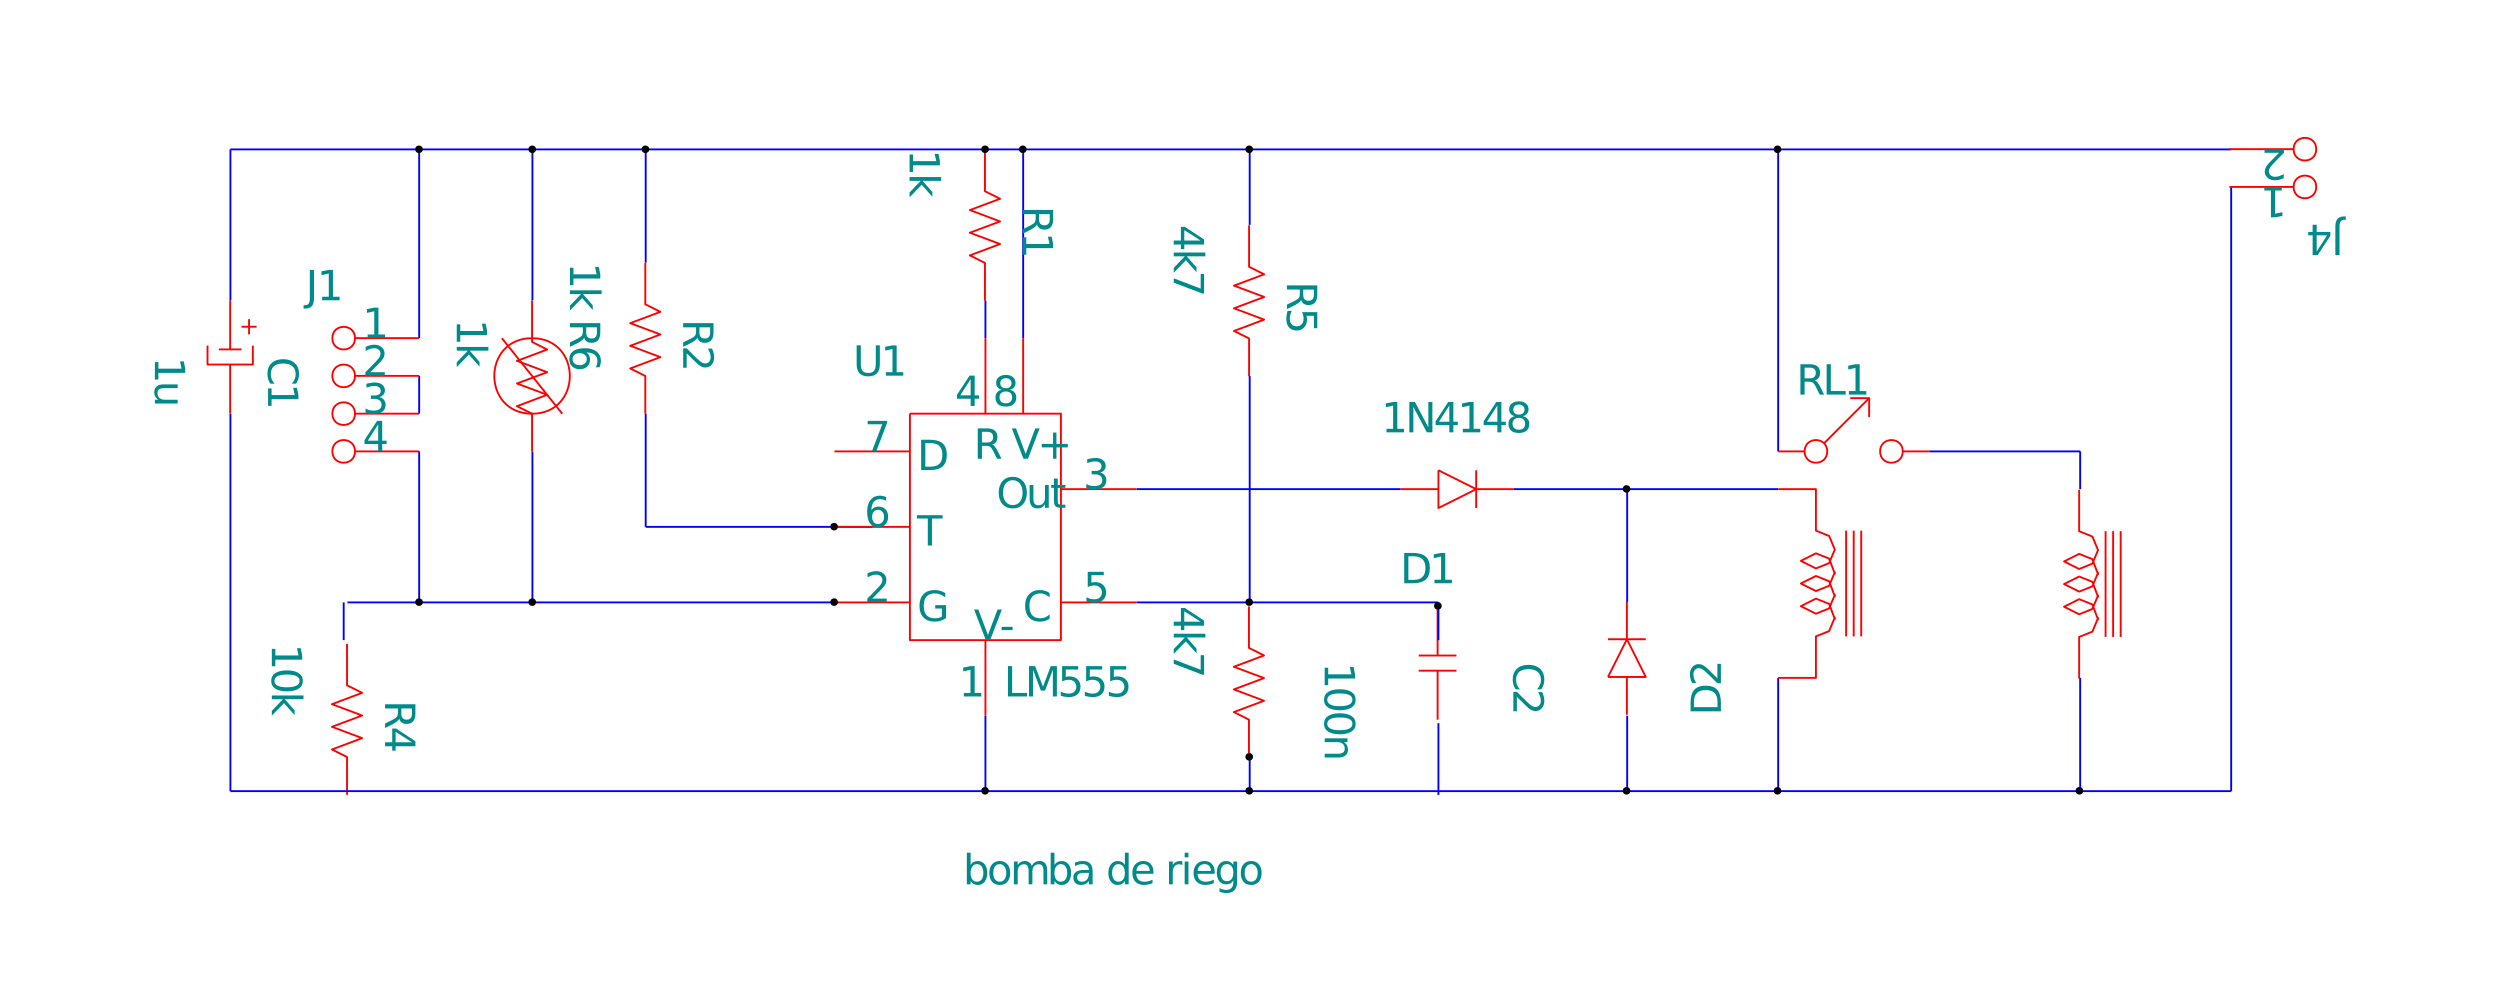 <?xml version="1.0" encoding="UTF-8" standalone="no"?>
<svg
   xmlns:dc="http://purl.org/dc/elements/1.1/"
   xmlns:cc="http://creativecommons.org/ns#"
   xmlns:rdf="http://www.w3.org/1999/02/22-rdf-syntax-ns#"
   xmlns:svg="http://www.w3.org/2000/svg"
   xmlns="http://www.w3.org/2000/svg"
   xmlns:xlink="http://www.w3.org/1999/xlink"
   xmlns:sodipodi="http://sodipodi.sourceforge.net/DTD/sodipodi-0.dtd"
   xmlns:inkscape="http://www.inkscape.org/namespaces/inkscape"
   width="375"
   height="150"
   viewBox="0 0 300 120"
   version="1.1"
   id="svg2"
   inkscape:version="0.48.2 r9819"
   sodipodi:docname="regador.svg">
  <sodipodi:namedview
     pagecolor="#ffffff"
     bordercolor="#666666"
     borderopacity="1"
     objecttolerance="10"
     gridtolerance="10"
     guidetolerance="10"
     inkscape:pageopacity="0"
     inkscape:pageshadow="2"
     inkscape:window-width="1076"
     inkscape:window-height="582"
     id="namedview693"
     showgrid="false"
     inkscape:zoom="1.5683161"
     inkscape:cx="191.52775"
     inkscape:cy="53.527073"
     inkscape:window-x="-1"
     inkscape:window-y="0"
     inkscape:window-maximized="1"
     inkscape:current-layer="g229-0" />
  <defs
     id="defs4">
    <g
       id="g6">
      <symbol
         overflow="visible"
         id="glyph0-0"
         style="overflow:visible">
        <path
           style="stroke:none"
           d="m 3.219,1.891 -1.953,-1.25 0,1.25 z m 0.422,-0.125 0,0.609 -2.375,0 0,0.531 -0.406,0 0,-0.531 L 0,2.375 0,1.891 l 0.859,0 0,-1.641 0.469,0 z m 0,0"
           id="path9"
           inkscape:connector-curvature="0" />
      </symbol>
      <symbol
         overflow="visible"
         id="glyph0-1"
         style="overflow:visible">
        <path
           style="stroke:none"
           d="m 3.797,0.453 0,0.453 -2.234,0 1.172,1.344 0,0.562 L 1.453,1.375 0,2.875 0,2.297 1.328,0.906 0,0.906 0,0.453 z m 0,0"
           id="path12"
           inkscape:connector-curvature="0" />
      </symbol>
      <symbol
         overflow="visible"
         id="glyph0-2"
         style="overflow:visible">
        <path
           style="stroke:none"
           d="m 3.641,0.406 0,2.344 L 3.438,2.75 0,1.438 0,0.922 3.234,2.156 l 0,-1.75 z m 0,0"
           id="path15"
           inkscape:connector-curvature="0" />
      </symbol>
      <symbol
         overflow="visible"
         id="glyph0-3"
         style="overflow:visible">
        <path
           style="stroke:none"
           d="m 3.359,3.219 -0.516,0 C 2.996,3.051 3.113,2.871 3.188,2.688 3.27,2.5 3.312,2.301 3.312,2.094 3.312,1.676 3.18,1.352 2.922,1.125 2.672,0.906 2.301,0.797 1.812,0.797 c -0.48,0 -0.852,0.109 -1.109,0.328 -0.25,0.227 -0.375,0.551 -0.375,0.969 0,0.207 0.035,0.406 0.109,0.594 0.082,0.184 0.203,0.363 0.359,0.531 l -0.516,0 C 0.164,3.051 0.074,2.867 0.016,2.672 -0.043,2.484 -0.078,2.277 -0.078,2.062 c 0,-0.555 0.164,-0.992 0.5,-1.312 C 0.762,0.438 1.227,0.281 1.812,0.281 2.402,0.281 2.867,0.438 3.203,0.75 3.543,1.07 3.719,1.508 3.719,2.062 3.719,2.277 3.684,2.484 3.625,2.672 3.562,2.867 3.473,3.051 3.359,3.219 z m 0,0"
           id="path18"
           inkscape:connector-curvature="0" />
      </symbol>
      <symbol
         overflow="visible"
         id="glyph0-4"
         style="overflow:visible">
        <path
           style="stroke:none"
           d="m 0.422,0.953 0,1.734 -0.422,0 0,-2.328 0.422,0 C 0.605,0.543 0.863,0.801 1.188,1.125 c 0.332,0.32 0.547,0.523 0.641,0.609 0.176,0.164 0.328,0.281 0.453,0.344 0.121,0.059 0.242,0.094 0.359,0.094 0.195,0 0.352,-0.07 0.469,-0.203 0.121,-0.137 0.188,-0.316 0.188,-0.531 0,-0.156 -0.027,-0.324 -0.078,-0.5 C 3.164,0.77 3.082,0.586 2.969,0.391 l 0.5,0 c 0.082,0.195 0.145,0.379 0.188,0.547 0.039,0.176 0.062,0.336 0.062,0.484 0,0.371 -0.102,0.672 -0.297,0.891 -0.188,0.227 -0.441,0.344 -0.75,0.344 C 2.523,2.656 2.383,2.629 2.25,2.578 2.113,2.523 1.949,2.418 1.766,2.266 1.723,2.223 1.586,2.09 1.359,1.875 1.129,1.664 0.816,1.355 0.422,0.953 z m 0,0"
           id="path21"
           inkscape:connector-curvature="0" />
      </symbol>
      <symbol
         overflow="visible"
         id="glyph0-5"
         style="overflow:visible">
        <path
           style="stroke:none"
           d="m 0.422,0.625 0,0.797 2.781,0 -0.188,-0.875 0.453,0 0.172,0.875 0,0.5 -3.219,0 0,0.797 L 0,2.719 0,0.625 z m 0,0"
           id="path24"
           inkscape:connector-curvature="0" />
      </symbol>
      <symbol
         overflow="visible"
         id="glyph0-6"
         style="overflow:visible">
        <path
           style="stroke:none"
           d="m 3.328,1.594 c 0,-0.262 -0.129,-0.457 -0.375,-0.578 -0.25,-0.125 -0.633,-0.188 -1.141,-0.188 -0.5,0 -0.879,0.062 -1.125,0.188 -0.25,0.121 -0.375,0.316 -0.375,0.578 0,0.246 0.125,0.438 0.375,0.562 0.246,0.133 0.625,0.203 1.125,0.203 0.508,0 0.891,-0.07 1.141,-0.203 0.246,-0.125 0.375,-0.316 0.375,-0.562 z m 0.391,0 c 0,0.402 -0.168,0.711 -0.5,0.922 C 2.895,2.73 2.426,2.844 1.812,2.844 1.207,2.844 0.738,2.73 0.406,2.516 0.082,2.305 -0.078,1.996 -0.078,1.594 -0.078,1.188 0.082,0.871 0.406,0.656 0.738,0.438 1.207,0.328 1.812,0.328 c 0.613,0 1.082,0.109 1.406,0.328 0.332,0.215 0.5,0.531 0.5,0.938 z m 0,0"
           id="path27"
           inkscape:connector-curvature="0" />
      </symbol>
      <symbol
         overflow="visible"
         id="glyph0-7"
         style="overflow:visible">
        <path
           style="stroke:none"
           d="M 1.656,2.75 0,2.75 0,2.297 l 1.641,0 c 0.258,0 0.453,-0.055 0.578,-0.156 C 2.34,2.047 2.406,1.895 2.406,1.688 2.406,1.445 2.324,1.254 2.172,1.109 2.023,0.973 1.816,0.906 1.547,0.906 L 0,0.906 0,0.453 l 2.734,0 0,0.453 -0.422,0 c 0.164,0.102 0.285,0.227 0.359,0.375 0.082,0.145 0.125,0.316 0.125,0.516 C 2.797,2.105 2.695,2.344 2.5,2.5 2.312,2.664 2.027,2.75 1.656,2.75 z m 0,0"
           id="path30"
           inkscape:connector-curvature="0" />
      </symbol>
      <symbol
         overflow="visible"
         id="glyph0-8"
         style="overflow:visible">
        <path
           style="stroke:none"
           d="M 1.703,2.219 C 1.672,2.32 1.59,2.422 1.469,2.516 1.352,2.617 1.195,2.723 1,2.828 l -1,0.5 0,-0.531 0.938,-0.469 c 0.238,-0.117 0.398,-0.23 0.484,-0.344 0.082,-0.117 0.125,-0.273 0.125,-0.469 l 0,-0.531 -1.547,0 0,-0.5 3.641,0 0,1.125 C 3.641,2.023 3.551,2.332 3.375,2.531 3.207,2.738 2.945,2.844 2.594,2.844 2.363,2.844 2.168,2.789 2.016,2.688 1.867,2.582 1.762,2.426 1.703,2.219 z m 1.531,-1.234 -1.281,0 0,0.625 c 0,0.227 0.051,0.406 0.156,0.531 0.113,0.121 0.273,0.188 0.484,0.188 0.215,0 0.379,-0.066 0.484,-0.188 0.102,-0.125 0.156,-0.305 0.156,-0.531 z m 0,0"
           id="path33"
           inkscape:connector-curvature="0" />
      </symbol>
      <symbol
         overflow="visible"
         id="glyph0-9"
         style="overflow:visible">
        <path
           style="stroke:none"
           d="m 1.359,2.438 c 0.332,0 0.594,-0.07 0.781,-0.203 0.184,-0.137 0.281,-0.324 0.281,-0.562 0,-0.242 -0.098,-0.43 -0.281,-0.562 C 1.953,0.973 1.691,0.906 1.359,0.906 c -0.324,0 -0.582,0.066 -0.766,0.203 -0.188,0.133 -0.281,0.32 -0.281,0.562 0,0.238 0.094,0.426 0.281,0.562 C 0.777,2.367 1.035,2.438 1.359,2.438 z M 2.312,0.906 c 0.164,0.09 0.285,0.211 0.359,0.359 0.082,0.145 0.125,0.316 0.125,0.516 0,0.332 -0.133,0.602 -0.391,0.812 -0.262,0.207 -0.613,0.312 -1.047,0.312 -0.43,0 -0.777,-0.105 -1.047,-0.312 -0.262,-0.211 -0.391,-0.48 -0.391,-0.812 0,-0.199 0.043,-0.371 0.125,-0.516 C 0.129,1.117 0.25,0.996 0.406,0.906 l -0.406,0 0,-0.453 3.797,0 0,0.453 z m 0,0"
           id="path36"
           inkscape:connector-curvature="0" />
      </symbol>
      <symbol
         overflow="visible"
         id="glyph0-10"
         style="overflow:visible">
        <path
           style="stroke:none"
           d="m 2.422,1.531 c 0,-0.242 -0.098,-0.434 -0.281,-0.578 C 1.953,0.816 1.691,0.75 1.359,0.75 1.035,0.75 0.777,0.816 0.594,0.953 0.406,1.098 0.312,1.289 0.312,1.531 c 0,0.238 0.094,0.426 0.281,0.562 C 0.777,2.238 1.035,2.312 1.359,2.312 1.68,2.312 1.938,2.238 2.125,2.094 2.32,1.957 2.422,1.77 2.422,1.531 z m 0.375,0 c 0,0.383 -0.133,0.688 -0.391,0.906 -0.25,0.227 -0.602,0.344 -1.047,0.344 -0.449,0 -0.805,-0.117 -1.062,-0.344 -0.25,-0.219 -0.375,-0.523 -0.375,-0.906 0,-0.398 0.125,-0.707 0.375,-0.922 0.258,-0.219 0.613,-0.328 1.062,-0.328 0.445,0 0.797,0.109 1.047,0.328 0.258,0.215 0.391,0.523 0.391,0.922 z m 0,0"
           id="path39"
           inkscape:connector-curvature="0" />
      </symbol>
      <symbol
         overflow="visible"
         id="glyph0-11"
         style="overflow:visible">
        <path
           style="stroke:none"
           d="M 2.203,2.594 C 2.41,2.707 2.562,2.844 2.656,3 2.746,3.152 2.797,3.344 2.797,3.562 2.797,3.84 2.695,4.062 2.5,4.219 2.301,4.371 2.02,4.453 1.656,4.453 L 0,4.453 0,4 1.641,4 C 1.898,4 2.094,3.949 2.219,3.859 2.34,3.766 2.406,3.621 2.406,3.438 2.406,3.195 2.324,3.008 2.172,2.875 2.023,2.738 1.816,2.672 1.547,2.672 L 0,2.672 0,2.219 l 1.641,0 C 1.898,2.219 2.094,2.168 2.219,2.078 2.34,1.992 2.406,1.852 2.406,1.656 2.406,1.426 2.324,1.242 2.172,1.109 2.016,0.973 1.805,0.906 1.547,0.906 L 0,0.906 0,0.453 l 2.734,0 0,0.453 -0.422,0 c 0.164,0.102 0.285,0.223 0.359,0.359 0.082,0.145 0.125,0.316 0.125,0.516 0,0.195 -0.055,0.363 -0.156,0.5 -0.094,0.145 -0.242,0.25 -0.438,0.312 z m 0,0"
           id="path42"
           inkscape:connector-curvature="0" />
      </symbol>
      <symbol
         overflow="visible"
         id="glyph0-12"
         style="overflow:visible">
        <path
           style="stroke:none"
           d="M 1.375,1.719 C 1.375,1.352 1.332,1.098 1.25,0.953 1.164,0.816 1.023,0.75 0.828,0.75 0.672,0.75 0.543,0.801 0.453,0.906 0.359,1.008 0.312,1.148 0.312,1.328 c 0,0.246 0.082,0.445 0.25,0.594 0.176,0.152 0.414,0.234 0.719,0.234 l 0.094,0 z m 0.188,0.891 -1.562,0 0,-0.453 0.422,0 C 0.254,2.051 0.129,1.918 0.047,1.766 -0.035,1.617 -0.078,1.434 -0.078,1.219 -0.078,0.938 0,0.711 0.156,0.547 c 0.164,-0.168 0.379,-0.25 0.641,-0.25 0.301,0 0.531,0.102 0.688,0.312 C 1.637,0.816 1.719,1.125 1.719,1.531 l 0,0.625 0.047,0 c 0.207,0 0.367,-0.07 0.484,-0.203 0.113,-0.137 0.172,-0.324 0.172,-0.562 0,-0.156 -0.023,-0.316 -0.062,-0.469 C 2.328,0.773 2.27,0.633 2.188,0.5 l 0.422,0 C 2.668,0.664 2.719,0.828 2.75,0.984 2.777,1.137 2.797,1.289 2.797,1.438 c 0,0.395 -0.105,0.688 -0.312,0.875 C 2.285,2.508 1.977,2.609 1.562,2.609 z m 0,0"
           id="path45"
           inkscape:connector-curvature="0" />
      </symbol>
      <symbol
         overflow="visible"
         id="glyph0-13"
         style="overflow:visible">
        <path
           style="stroke:none"
           d=""
           id="path48"
           inkscape:connector-curvature="0" />
      </symbol>
      <symbol
         overflow="visible"
         id="glyph0-14"
         style="overflow:visible">
        <path
           style="stroke:none"
           d="m 2.312,2.266 1.484,0 0,0.453 -3.797,0 0,-0.453 0.406,0 C 0.25,2.172 0.129,2.051 0.047,1.906 c -0.082,-0.137 -0.125,-0.309 -0.125,-0.516 0,-0.324 0.129,-0.59 0.391,-0.797 0.27,-0.211 0.617,-0.312 1.047,-0.312 0.434,0 0.785,0.102 1.047,0.312 0.258,0.207 0.391,0.473 0.391,0.797 0,0.207 -0.043,0.379 -0.125,0.516 C 2.598,2.051 2.477,2.172 2.312,2.266 z M 1.359,0.734 C 1.035,0.734 0.777,0.801 0.594,0.938 0.406,1.07 0.312,1.258 0.312,1.5 c 0,0.238 0.094,0.426 0.281,0.562 0.184,0.133 0.441,0.203 0.766,0.203 0.332,0 0.594,-0.07 0.781,-0.203 C 2.324,1.926 2.422,1.738 2.422,1.5 2.422,1.258 2.324,1.07 2.141,0.938 1.953,0.801 1.691,0.734 1.359,0.734 z m 0,0"
           id="path51"
           inkscape:connector-curvature="0" />
      </symbol>
      <symbol
         overflow="visible"
         id="glyph0-15"
         style="overflow:visible">
        <path
           style="stroke:none"
           d="m 1.484,2.812 -0.219,0 0,-2.062 C 0.953,0.77 0.711,0.863 0.547,1.031 0.391,1.195 0.312,1.426 0.312,1.719 c 0,0.176 0.02,0.344 0.062,0.5 0.039,0.164 0.102,0.328 0.188,0.484 l -0.422,0 c -0.074,-0.156 -0.129,-0.324 -0.156,-0.5 -0.039,-0.168 -0.062,-0.34 -0.062,-0.516 0,-0.43 0.125,-0.773 0.375,-1.031 0.258,-0.25 0.609,-0.375 1.047,-0.375 0.445,0 0.801,0.117 1.062,0.359 0.258,0.238 0.391,0.562 0.391,0.969 0,0.371 -0.121,0.664 -0.359,0.875 C 2.207,2.699 1.887,2.812 1.484,2.812 z m 0.125,-0.453 c 0.246,0 0.445,-0.07 0.594,-0.203 0.145,-0.137 0.219,-0.316 0.219,-0.531 0,-0.25 -0.074,-0.457 -0.219,-0.609 -0.137,-0.148 -0.336,-0.23 -0.594,-0.25 z m 0,0"
           id="path54"
           inkscape:connector-curvature="0" />
      </symbol>
      <symbol
         overflow="visible"
         id="glyph0-16"
         style="overflow:visible">
        <path
           style="stroke:none"
           d="M 2.312,2.062 C 2.34,2.008 2.363,1.949 2.375,1.891 2.395,1.828 2.406,1.758 2.406,1.688 c 0,-0.25 -0.086,-0.445 -0.25,-0.578 C 1.988,0.973 1.746,0.906 1.438,0.906 l -1.438,0 0,-0.453 2.734,0 0,0.453 -0.422,0 c 0.164,0.09 0.285,0.211 0.359,0.359 0.082,0.152 0.125,0.344 0.125,0.562 0,0.027 -0.008,0.062 -0.016,0.094 0,0.039 0,0.082 0,0.125 z m 0,0"
           id="path57"
           inkscape:connector-curvature="0" />
      </symbol>
      <symbol
         overflow="visible"
         id="glyph0-17"
         style="overflow:visible">
        <path
           style="stroke:none"
           d="m 2.734,0.469 0,0.453 L 0,0.922 0,0.469 z m 1.062,0 0,0.453 -0.562,0 0,-0.453 z m 0,0"
           id="path60"
           inkscape:connector-curvature="0" />
      </symbol>
      <symbol
         overflow="visible"
         id="glyph0-18"
         style="overflow:visible">
        <path
           style="stroke:none"
           d="m 1.406,2.266 c 0.32,0 0.57,-0.07 0.75,-0.203 C 2.332,1.938 2.422,1.746 2.422,1.5 2.422,1.258 2.332,1.07 2.156,0.938 1.977,0.801 1.727,0.734 1.406,0.734 1.07,0.734 0.816,0.801 0.641,0.938 0.461,1.07 0.375,1.258 0.375,1.5 c 0,0.246 0.086,0.438 0.266,0.562 0.176,0.133 0.43,0.203 0.766,0.203 z M 0.344,2.719 c -0.465,0 -0.816,-0.105 -1.047,-0.312 C -0.93,2.195 -1.047,1.879 -1.047,1.453 -1.047,1.297 -1.027,1.145 -1,1 -0.977,0.863 -0.941,0.73 -0.891,0.609 l 0.438,0 c -0.07,0.121 -0.125,0.25 -0.156,0.375 -0.039,0.133 -0.062,0.27 -0.062,0.406 0,0.289 0.082,0.508 0.234,0.656 0.156,0.145 0.395,0.219 0.703,0.219 l 0.219,0 C 0.316,2.172 0.191,2.051 0.109,1.906 0.035,1.77 0,1.598 0,1.391 0,1.055 0.125,0.785 0.375,0.578 0.633,0.379 0.977,0.281 1.406,0.281 c 0.414,0 0.75,0.098 1,0.297 0.258,0.207 0.391,0.477 0.391,0.812 0,0.207 -0.043,0.379 -0.125,0.516 C 2.598,2.051 2.477,2.172 2.312,2.266 l 0.422,0 0,0.453 z m 0,0"
           id="path63"
           inkscape:connector-curvature="0" />
      </symbol>
      <symbol
         overflow="visible"
         id="glyph0-19"
         style="overflow:visible">
        <path
           style="stroke:none"
           d="M 2.016,1.656 C 2.016,1.426 1.934,1.246 1.781,1.125 1.633,1 1.43,0.938 1.172,0.938 0.91,0.938 0.699,1 0.547,1.125 0.391,1.246 0.312,1.426 0.312,1.656 c 0,0.215 0.078,0.391 0.234,0.516 C 0.699,2.305 0.91,2.375 1.172,2.375 1.43,2.375 1.633,2.305 1.781,2.172 1.934,2.047 2.016,1.871 2.016,1.656 z M 3.562,2.625 l -0.453,0 C 3.168,2.5 3.219,2.371 3.25,2.25 3.277,2.125 3.297,1.996 3.297,1.875 3.297,1.551 3.184,1.301 2.969,1.125 2.75,0.957 2.414,0.863 1.969,0.844 2.113,0.934 2.223,1.055 2.297,1.203 2.367,1.348 2.406,1.508 2.406,1.688 c 0,0.363 -0.113,0.648 -0.328,0.859 -0.219,0.207 -0.523,0.312 -0.906,0.312 -0.375,0 -0.68,-0.113 -0.906,-0.328 -0.23,-0.219 -0.344,-0.512 -0.344,-0.875 0,-0.43 0.16,-0.758 0.484,-0.984 C 0.738,0.453 1.207,0.344 1.812,0.344 c 0.582,0 1.047,0.133 1.391,0.406 0.34,0.277 0.516,0.648 0.516,1.109 0,0.121 -0.02,0.25 -0.047,0.375 C 3.648,2.355 3.613,2.488 3.562,2.625 z m 0,0"
           id="path66"
           inkscape:connector-curvature="0" />
      </symbol>
      <symbol
         overflow="visible"
         id="glyph0-20"
         style="overflow:visible">
        <path
           style="stroke:none"
           d="m 1.078,0.422 1.656,0 0,0.453 -1.641,0 C 0.832,0.875 0.633,0.922 0.5,1.016 0.375,1.117 0.312,1.273 0.312,1.484 c 0,0.238 0.078,0.426 0.234,0.562 0.152,0.145 0.367,0.219 0.641,0.219 l 1.547,0 0,0.453 -2.734,0 0,-0.453 0.422,0 c -0.168,-0.105 -0.293,-0.23 -0.375,-0.375 -0.082,-0.148 -0.125,-0.316 -0.125,-0.5 0,-0.324 0.098,-0.57 0.297,-0.734 C 0.414,0.5 0.703,0.422 1.078,0.422 z M 2.797,1.562 z m 0,0"
           id="path69"
           inkscape:connector-curvature="0" />
      </symbol>
      <symbol
         overflow="visible"
         id="glyph0-21"
         style="overflow:visible">
        <path
           style="stroke:none"
           d="m 3.641,0.547 0,1.922 -0.406,0 0,-1.484 -0.891,0 c 0.02,0.07 0.035,0.145 0.047,0.219 0.008,0.07 0.016,0.145 0.016,0.219 0,0.402 -0.117,0.727 -0.344,0.969 C 1.844,2.629 1.543,2.75 1.172,2.75 0.773,2.75 0.465,2.621 0.25,2.375 0.031,2.133 -0.078,1.789 -0.078,1.344 -0.078,1.188 -0.059,1.027 -0.031,0.875 -0.008,0.719 0.023,0.555 0.078,0.391 l 0.5,0 C 0.504,0.535 0.445,0.688 0.406,0.844 0.363,0.996 0.344,1.16 0.344,1.328 0.344,1.617 0.414,1.844 0.562,2 0.707,2.164 0.91,2.25 1.172,2.25 1.418,2.25 1.617,2.164 1.766,2 1.918,1.844 2,1.617 2,1.328 2,1.203 1.98,1.07 1.953,0.938 1.922,0.812 1.871,0.68 1.812,0.547 z m 0,0"
           id="path72"
           inkscape:connector-curvature="0" />
      </symbol>
      <symbol
         overflow="visible"
         id="glyph1-0"
         style="overflow:visible">
        <path
           style="stroke:none"
           d="m -0.484,3.641 -0.5,0 0,-3.391 c 0,-0.434 0.086,-0.754 0.25,-0.953 C -0.566,-0.898 -0.293,-1 0.078,-1 l 0.188,0 0,0.406 -0.156,0 c -0.215,0 -0.367,0.066 -0.453,0.188 -0.09,0.125 -0.141,0.348 -0.141,0.656 z m 0,0"
           id="path75"
           inkscape:connector-curvature="0" />
      </symbol>
      <symbol
         overflow="visible"
         id="glyph1-1"
         style="overflow:visible">
        <path
           style="stroke:none"
           d="m -1.891,3.219 1.25,-1.953 -1.25,0 z m 0.125,0.422 -0.609,0 0,-2.375 -0.531,0 0,-0.406 0.531,0 0,-0.859 0.484,0 0,0.859 1.641,0 0,0.469 z m 0,0"
           id="path78"
           inkscape:connector-curvature="0" />
      </symbol>
      <symbol
         overflow="visible"
         id="glyph1-2"
         style="overflow:visible">
        <path
           style="stroke:none"
           d="m -0.625,0.422 -0.797,0 0,2.781 0.875,-0.188 0,0.453 -0.875,0.172 -0.5,0 0,-3.219 -0.797,0 0,-0.422 2.094,0 z m 0,0"
           id="path81"
           inkscape:connector-curvature="0" />
      </symbol>
      <symbol
         overflow="visible"
         id="glyph1-3"
         style="overflow:visible">
        <path
           style="stroke:none"
           d="m -0.953,0.422 -1.734,0 0,-0.422 2.328,0 0,0.422 C -0.543,0.605 -0.801,0.863 -1.125,1.188 c -0.32,0.332 -0.523,0.547 -0.609,0.641 -0.164,0.176 -0.281,0.328 -0.344,0.453 -0.059,0.121 -0.094,0.242 -0.094,0.359 0,0.195 0.07,0.352 0.203,0.469 0.137,0.121 0.316,0.188 0.531,0.188 0.156,0 0.324,-0.027 0.5,-0.078 0.168,-0.055 0.352,-0.137 0.547,-0.25 l 0,0.5 c -0.195,0.082 -0.379,0.145 -0.547,0.188 -0.176,0.039 -0.336,0.062 -0.484,0.062 -0.371,0 -0.672,-0.102 -0.891,-0.297 -0.227,-0.188 -0.344,-0.441 -0.344,-0.75 0,-0.148 0.027,-0.289 0.078,-0.422 0.055,-0.137 0.16,-0.301 0.312,-0.484 0.043,-0.043 0.176,-0.18 0.391,-0.406 0.211,-0.23 0.52,-0.543 0.922,-0.938 z m 0,0"
           id="path84"
           inkscape:connector-curvature="0" />
      </symbol>
      <symbol
         overflow="visible"
         id="glyph2-0"
         style="overflow:visible">
        <path
           style="stroke:none"
           d="m 2.219,-1.703 c 0.102,0.031 0.203,0.113 0.297,0.234 0.102,0.117 0.207,0.273 0.312,0.469 l 0.5,1 -0.531,0 -0.469,-0.938 c -0.117,-0.238 -0.23,-0.398 -0.344,-0.484 -0.117,-0.082 -0.273,-0.125 -0.469,-0.125 l -0.531,0 0,1.547 -0.5,0 0,-3.641 1.125,0 c 0.414,0 0.723,0.09 0.922,0.266 0.207,0.168 0.312,0.43 0.312,0.781 0,0.23 -0.055,0.426 -0.156,0.578 -0.105,0.148 -0.262,0.254 -0.469,0.312 z m -1.234,-1.531 0,1.281 0.625,0 c 0.227,0 0.406,-0.051 0.531,-0.156 0.121,-0.113 0.188,-0.273 0.188,-0.484 0,-0.215 -0.066,-0.379 -0.188,-0.484 -0.125,-0.102 -0.305,-0.156 -0.531,-0.156 z m 0,0"
           id="path87"
           inkscape:connector-curvature="0" />
      </symbol>
      <symbol
         overflow="visible"
         id="glyph2-1"
         style="overflow:visible">
        <path
           style="stroke:none"
           d="m 0.484,-3.641 0.5,0 0,3.219 1.781,0 0,0.422 -2.281,0 z m 0,0"
           id="path90"
           inkscape:connector-curvature="0" />
      </symbol>
      <symbol
         overflow="visible"
         id="glyph2-2"
         style="overflow:visible">
        <path
           style="stroke:none"
           d="m 0.625,-0.422 0.797,0 0,-2.781 -0.875,0.188 0,-0.453 0.875,-0.172 0.5,0 0,3.219 0.797,0 L 2.719,0 0.625,0 z m 0,0"
           id="path93"
           inkscape:connector-curvature="0" />
      </symbol>
      <symbol
         overflow="visible"
         id="glyph2-3"
         style="overflow:visible">
        <path
           style="stroke:none"
           d="m 0.984,-3.234 0,2.828 0.594,0 c 0.496,0 0.863,-0.113 1.094,-0.344 0.238,-0.227 0.359,-0.586 0.359,-1.078 0,-0.488 -0.121,-0.844 -0.359,-1.062 -0.23,-0.227 -0.598,-0.344 -1.094,-0.344 z m -0.5,-0.406 1.016,0 c 0.707,0 1.227,0.148 1.562,0.438 0.332,0.293 0.5,0.754 0.5,1.375 0,0.625 -0.168,1.09 -0.5,1.391 C 2.727,-0.145 2.207,0 1.5,0 L 0.484,0 z m 0,0"
           id="path96"
           inkscape:connector-curvature="0" />
      </symbol>
      <symbol
         overflow="visible"
         id="glyph2-4"
         style="overflow:visible">
        <path
           style="stroke:none"
           d="m 0.484,-3.641 0.672,0 1.609,3.047 0,-3.047 0.484,0 L 3.25,0 2.578,0 0.969,-3.047 0.969,0 0.484,0 z m 0,0"
           id="path99"
           inkscape:connector-curvature="0" />
      </symbol>
      <symbol
         overflow="visible"
         id="glyph2-5"
         style="overflow:visible">
        <path
           style="stroke:none"
           d="m 1.891,-3.219 -1.25,1.953 1.25,0 z m -0.125,-0.422 0.609,0 0,2.375 0.531,0 0,0.406 -0.531,0 0,0.859 -0.484,0 0,-0.859 -1.641,0 0,-0.469 z m 0,0"
           id="path102"
           inkscape:connector-curvature="0" />
      </symbol>
      <symbol
         overflow="visible"
         id="glyph2-6"
         style="overflow:visible">
        <path
           style="stroke:none"
           d="m 1.594,-1.734 c -0.242,0 -0.43,0.066 -0.562,0.188 -0.137,0.125 -0.203,0.301 -0.203,0.516 0,0.219 0.066,0.398 0.203,0.531 0.133,0.125 0.32,0.188 0.562,0.188 0.227,0 0.41,-0.062 0.547,-0.188 0.133,-0.133 0.203,-0.312 0.203,-0.531 0,-0.215 -0.07,-0.391 -0.203,-0.516 -0.137,-0.121 -0.32,-0.188 -0.547,-0.188 z m -0.5,-0.203 c -0.211,-0.051 -0.379,-0.148 -0.5,-0.297 -0.117,-0.145 -0.172,-0.32 -0.172,-0.531 0,-0.289 0.102,-0.52 0.312,-0.688 0.207,-0.176 0.492,-0.266 0.859,-0.266 0.363,0 0.645,0.09 0.844,0.266 0.207,0.168 0.312,0.398 0.312,0.688 0,0.211 -0.059,0.387 -0.172,0.531 -0.117,0.148 -0.285,0.246 -0.5,0.297 0.238,0.055 0.426,0.164 0.562,0.328 0.133,0.156 0.203,0.352 0.203,0.578 0,0.355 -0.113,0.633 -0.328,0.828 -0.219,0.188 -0.527,0.281 -0.922,0.281 -0.406,0 -0.723,-0.094 -0.938,-0.281 -0.211,-0.195 -0.312,-0.473 -0.312,-0.828 0,-0.227 0.062,-0.422 0.188,-0.578 0.133,-0.164 0.32,-0.273 0.562,-0.328 z M 0.922,-2.719 c 0,0.188 0.055,0.336 0.172,0.438 0.113,0.105 0.281,0.156 0.5,0.156 0.207,0 0.367,-0.051 0.484,-0.156 0.121,-0.102 0.188,-0.25 0.188,-0.438 0,-0.184 -0.066,-0.332 -0.188,-0.438 -0.117,-0.113 -0.277,-0.172 -0.484,-0.172 -0.219,0 -0.387,0.059 -0.5,0.172 -0.117,0.105 -0.172,0.254 -0.172,0.438 z m 0,0"
           id="path105"
           inkscape:connector-curvature="0" />
      </symbol>
      <symbol
         overflow="visible"
         id="glyph2-7"
         style="overflow:visible">
        <path
           style="stroke:none"
           d="m 0.484,-3.641 0.5,0 0,3.391 c 0,0.434 -0.086,0.754 -0.25,0.953 C 0.566,0.898 0.293,1 -0.078,1 l -0.188,0 0,-0.406 0.156,0 c 0.215,0 0.367,-0.066 0.453,-0.188 C 0.434,0.281 0.484,0.059 0.484,-0.25 z m 0,0"
           id="path108"
           inkscape:connector-curvature="0" />
      </symbol>
      <symbol
         overflow="visible"
         id="glyph2-8"
         style="overflow:visible">
        <path
           style="stroke:none"
           d="m 0.953,-0.422 1.734,0 0,0.422 -2.328,0 0,-0.422 C 0.543,-0.605 0.801,-0.863 1.125,-1.188 c 0.32,-0.332 0.523,-0.547 0.609,-0.641 0.164,-0.176 0.281,-0.328 0.344,-0.453 0.059,-0.121 0.094,-0.242 0.094,-0.359 0,-0.195 -0.07,-0.352 -0.203,-0.469 -0.137,-0.121 -0.316,-0.188 -0.531,-0.188 -0.156,0 -0.324,0.027 -0.5,0.078 -0.168,0.055 -0.352,0.137 -0.547,0.25 l 0,-0.5 c 0.195,-0.082 0.379,-0.145 0.547,-0.188 0.176,-0.039 0.336,-0.062 0.484,-0.062 0.371,0 0.672,0.102 0.891,0.297 0.227,0.188 0.344,0.441 0.344,0.75 0,0.148 -0.027,0.289 -0.078,0.422 -0.055,0.137 -0.16,0.301 -0.312,0.484 -0.043,0.043 -0.176,0.18 -0.391,0.406 -0.211,0.23 -0.52,0.543 -0.922,0.938 z m 0,0"
           id="path111"
           inkscape:connector-curvature="0" />
      </symbol>
      <symbol
         overflow="visible"
         id="glyph2-9"
         style="overflow:visible">
        <path
           style="stroke:none"
           d="m 2.031,-1.969 c 0.238,0.055 0.422,0.164 0.547,0.328 0.133,0.156 0.203,0.352 0.203,0.578 0,0.367 -0.129,0.648 -0.375,0.844 -0.25,0.199 -0.602,0.297 -1.047,0.297 C 1.203,0.078 1.039,0.059 0.875,0.031 0.719,0 0.551,-0.047 0.375,-0.109 l 0,-0.484 c 0.145,0.086 0.297,0.148 0.453,0.188 0.164,0.043 0.336,0.062 0.516,0.062 0.301,0 0.535,-0.055 0.703,-0.172 0.164,-0.121 0.25,-0.305 0.25,-0.547 0,-0.207 -0.082,-0.375 -0.234,-0.5 C 1.914,-1.684 1.707,-1.75 1.438,-1.75 l -0.422,0 0,-0.406 0.438,0 C 1.691,-2.156 1.875,-2.203 2,-2.297 2.133,-2.387 2.203,-2.531 2.203,-2.719 2.203,-2.902 2.133,-3.047 2,-3.141 1.875,-3.242 1.684,-3.297 1.438,-3.297 1.301,-3.297 1.152,-3.277 1,-3.25 0.844,-3.219 0.668,-3.168 0.484,-3.109 l 0,-0.453 c 0.184,-0.051 0.363,-0.086 0.531,-0.109 0.164,-0.027 0.32,-0.047 0.469,-0.047 0.371,0 0.672,0.09 0.891,0.266 0.215,0.168 0.328,0.398 0.328,0.688 0,0.199 -0.066,0.371 -0.188,0.516 -0.117,0.137 -0.277,0.23 -0.484,0.281 z m 0,0"
           id="path114"
           inkscape:connector-curvature="0" />
      </symbol>
      <symbol
         overflow="visible"
         id="glyph2-10"
         style="overflow:visible">
        <path
           style="stroke:none"
           d="m 0.438,-3.641 0.5,0 0,2.203 c 0,0.398 0.066,0.684 0.203,0.859 0.145,0.168 0.375,0.25 0.688,0.25 0.32,0 0.551,-0.082 0.688,-0.25 0.145,-0.176 0.219,-0.461 0.219,-0.859 l 0,-2.203 0.484,0 0,2.266 c 0,0.48 -0.121,0.848 -0.359,1.094 -0.23,0.242 -0.574,0.359 -1.031,0.359 -0.461,0 -0.809,-0.117 -1.047,-0.359 C 0.551,-0.527 0.438,-0.895 0.438,-1.375 z m 0,0"
           id="path117"
           inkscape:connector-curvature="0" />
      </symbol>
      <symbol
         overflow="visible"
         id="glyph2-11"
         style="overflow:visible">
        <path
           style="stroke:none"
           d="m 0.406,-3.641 2.344,0 0,0.203 L 1.438,0 0.922,0 2.156,-3.234 l -1.75,0 z m 0,0"
           id="path120"
           inkscape:connector-curvature="0" />
      </symbol>
      <symbol
         overflow="visible"
         id="glyph2-12"
         style="overflow:visible">
        <path
           style="stroke:none"
           d="m 1.656,-2.016 c -0.23,0 -0.41,0.082 -0.531,0.234 -0.125,0.148 -0.188,0.352 -0.188,0.609 0,0.262 0.062,0.473 0.188,0.625 0.121,0.156 0.301,0.234 0.531,0.234 0.215,0 0.391,-0.078 0.516,-0.234 C 2.305,-0.699 2.375,-0.91 2.375,-1.172 2.375,-1.43 2.305,-1.633 2.172,-1.781 2.047,-1.934 1.871,-2.016 1.656,-2.016 z M 2.625,-3.562 l 0,0.453 C 2.5,-3.168 2.371,-3.219 2.25,-3.25 2.125,-3.277 1.996,-3.297 1.875,-3.297 c -0.324,0 -0.574,0.113 -0.75,0.328 -0.168,0.219 -0.262,0.555 -0.281,1 0.09,-0.145 0.211,-0.254 0.359,-0.328 0.145,-0.07 0.305,-0.109 0.484,-0.109 0.363,0 0.648,0.113 0.859,0.328 0.207,0.219 0.312,0.523 0.312,0.906 0,0.375 -0.113,0.68 -0.328,0.906 -0.219,0.23 -0.512,0.344 -0.875,0.344 -0.43,0 -0.758,-0.16 -0.984,-0.484 C 0.453,-0.738 0.344,-1.207 0.344,-1.812 c 0,-0.582 0.133,-1.047 0.406,-1.391 0.277,-0.34 0.648,-0.516 1.109,-0.516 0.121,0 0.25,0.02 0.375,0.047 0.121,0.023 0.254,0.059 0.391,0.109 z m 0,0"
           id="path123"
           inkscape:connector-curvature="0" />
      </symbol>
      <symbol
         overflow="visible"
         id="glyph2-13"
         style="overflow:visible">
        <path
           style="stroke:none"
           d="m -0.016,-3.641 3.078,0 0,0.406 -1.281,0 0,3.234 -0.5,0 0,-3.234 -1.297,0 z m 0,0"
           id="path126"
           inkscape:connector-curvature="0" />
      </symbol>
      <symbol
         overflow="visible"
         id="glyph2-14"
         style="overflow:visible">
        <path
           style="stroke:none"
           d="m 2.969,-0.516 0,-0.984 -0.797,0 0,-0.406 1.297,0 0,1.562 C 3.27,-0.207 3.055,-0.102 2.828,-0.031 2.598,0.039 2.352,0.078 2.094,0.078 c -0.562,0 -1.008,-0.164 -1.328,-0.5 C 0.441,-0.754 0.281,-1.219 0.281,-1.812 c 0,-0.602 0.16,-1.07 0.484,-1.406 0.32,-0.332 0.766,-0.5 1.328,-0.5 0.238,0 0.461,0.035 0.672,0.094 0.215,0.062 0.422,0.152 0.609,0.266 l 0,0.516 C 3.188,-2.996 2.988,-3.113 2.781,-3.188 2.582,-3.27 2.367,-3.312 2.141,-3.312 c -0.449,0 -0.789,0.129 -1.016,0.375 -0.219,0.25 -0.328,0.629 -0.328,1.125 0,0.492 0.109,0.863 0.328,1.109 0.227,0.25 0.566,0.375 1.016,0.375 0.176,0 0.332,-0.016 0.469,-0.047 0.133,-0.027 0.254,-0.078 0.359,-0.141 z m 0,0"
           id="path129"
           inkscape:connector-curvature="0" />
      </symbol>
      <symbol
         overflow="visible"
         id="glyph2-15"
         style="overflow:visible">
        <path
           style="stroke:none"
           d="m 1.438,0 -1.391,-3.641 0.5,0 1.156,3.062 1.156,-3.062 0.516,0 L 1.984,0 z m 0,0"
           id="path132"
           inkscape:connector-curvature="0" />
      </symbol>
      <symbol
         overflow="visible"
         id="glyph2-16"
         style="overflow:visible">
        <path
           style="stroke:none"
           d="m 2.297,-3.141 0,1.359 1.359,0 0,0.422 -1.359,0 0,1.359 -0.406,0 0,-1.359 -1.359,0 0,-0.422 1.359,0 0,-1.359 z m 0,0"
           id="path135"
           inkscape:connector-curvature="0" />
      </symbol>
      <symbol
         overflow="visible"
         id="glyph2-17"
         style="overflow:visible">
        <path
           style="stroke:none"
           d="m 1.969,-3.312 c -0.355,0 -0.645,0.137 -0.859,0.406 -0.211,0.262 -0.312,0.629 -0.312,1.094 0,0.461 0.102,0.824 0.312,1.094 0.215,0.262 0.504,0.391 0.859,0.391 0.352,0 0.633,-0.129 0.844,-0.391 0.215,-0.27 0.328,-0.633 0.328,-1.094 0,-0.465 -0.113,-0.832 -0.328,-1.094 C 2.602,-3.176 2.32,-3.312 1.969,-3.312 z m 0,-0.406 c 0.508,0 0.914,0.176 1.219,0.516 0.309,0.344 0.469,0.809 0.469,1.391 0,0.574 -0.16,1.035 -0.469,1.375 C 2.883,-0.094 2.477,0.078 1.969,0.078 1.457,0.078 1.043,-0.094 0.734,-0.438 0.43,-0.777 0.281,-1.238 0.281,-1.812 c 0,-0.582 0.148,-1.047 0.453,-1.391 C 1.043,-3.543 1.457,-3.719 1.969,-3.719 z m 0,0"
           id="path138"
           inkscape:connector-curvature="0" />
      </symbol>
      <symbol
         overflow="visible"
         id="glyph2-18"
         style="overflow:visible">
        <path
           style="stroke:none"
           d="m 0.422,-1.078 0,-1.656 0.453,0 0,1.641 c 0,0.262 0.047,0.461 0.141,0.594 0.102,0.125 0.258,0.188 0.469,0.188 0.238,0 0.426,-0.078 0.562,-0.234 0.145,-0.152 0.219,-0.367 0.219,-0.641 l 0,-1.547 0.453,0 0,2.734 -0.453,0 0,-0.422 c -0.105,0.168 -0.23,0.293 -0.375,0.375 -0.148,0.082 -0.316,0.125 -0.5,0.125 -0.324,0 -0.57,-0.098 -0.734,-0.297 C 0.5,-0.414 0.422,-0.703 0.422,-1.078 z M 1.562,-2.797 z m 0,0"
           id="path141"
           inkscape:connector-curvature="0" />
      </symbol>
      <symbol
         overflow="visible"
         id="glyph2-19"
         style="overflow:visible">
        <path
           style="stroke:none"
           d="m 0.922,-3.516 0,0.781 0.922,0 0,0.344 -0.922,0 0,1.484 c 0,0.23 0.023,0.379 0.078,0.438 0.059,0.062 0.188,0.094 0.375,0.094 l 0.469,0 0,0.375 L 1.375,0 C 1.031,0 0.789,-0.062 0.656,-0.188 c -0.125,-0.133 -0.188,-0.375 -0.188,-0.719 l 0,-1.484 -0.328,0 0,-0.344 0.328,0 0,-0.781 z m 0,0"
           id="path144"
           inkscape:connector-curvature="0" />
      </symbol>
      <symbol
         overflow="visible"
         id="glyph2-20"
         style="overflow:visible">
        <path
           style="stroke:none"
           d="m 0.547,-3.641 1.922,0 0,0.406 -1.484,0 0,0.891 c 0.07,-0.02 0.145,-0.035 0.219,-0.047 0.07,-0.008 0.145,-0.016 0.219,-0.016 0.402,0 0.727,0.117 0.969,0.344 C 2.629,-1.844 2.75,-1.543 2.75,-1.172 2.75,-0.773 2.621,-0.465 2.375,-0.25 2.133,-0.031 1.789,0.078 1.344,0.078 1.188,0.078 1.027,0.059 0.875,0.031 0.719,0.008 0.555,-0.023 0.391,-0.078 l 0,-0.5 c 0.145,0.074 0.297,0.133 0.453,0.172 0.152,0.043 0.316,0.062 0.484,0.062 C 1.617,-0.344 1.844,-0.414 2,-0.562 2.164,-0.707 2.25,-0.91 2.25,-1.172 2.25,-1.418 2.164,-1.617 2,-1.766 1.844,-1.918 1.617,-2 1.328,-2 1.203,-2 1.07,-1.98 0.938,-1.953 0.812,-1.922 0.68,-1.871 0.547,-1.812 z m 0,0"
           id="path147"
           inkscape:connector-curvature="0" />
      </symbol>
      <symbol
         overflow="visible"
         id="glyph2-21"
         style="overflow:visible">
        <path
           style="stroke:none"
           d="m 3.219,-3.359 0,0.516 C 3.051,-2.996 2.871,-3.113 2.688,-3.188 2.5,-3.27 2.301,-3.312 2.094,-3.312 c -0.418,0 -0.742,0.133 -0.969,0.391 -0.219,0.25 -0.328,0.621 -0.328,1.109 0,0.48 0.109,0.852 0.328,1.109 0.227,0.25 0.551,0.375 0.969,0.375 0.207,0 0.406,-0.035 0.594,-0.109 0.184,-0.082 0.363,-0.203 0.531,-0.359 l 0,0.516 c -0.168,0.117 -0.352,0.207 -0.547,0.266 -0.188,0.059 -0.395,0.094 -0.609,0.094 -0.555,0 -0.992,-0.164 -1.312,-0.5 C 0.438,-0.762 0.281,-1.227 0.281,-1.812 c 0,-0.59 0.156,-1.055 0.469,-1.391 0.32,-0.34 0.758,-0.516 1.312,-0.516 0.215,0 0.422,0.035 0.609,0.094 0.195,0.062 0.379,0.152 0.547,0.266 z m 0,0"
           id="path150"
           inkscape:connector-curvature="0" />
      </symbol>
      <symbol
         overflow="visible"
         id="glyph2-22"
         style="overflow:visible">
        <path
           style="stroke:none"
           d="m 0.25,-1.562 1.312,0 0,0.391 -1.312,0 z m 0,0"
           id="path153"
           inkscape:connector-curvature="0" />
      </symbol>
      <symbol
         overflow="visible"
         id="glyph2-23"
         style="overflow:visible">
        <path
           style="stroke:none"
           d="m 0.484,-3.641 0.734,0 0.938,2.469 0.938,-2.469 0.734,0 0,3.641 -0.484,0 0,-3.203 -0.938,2.5 -0.5,0 -0.938,-2.5 0,3.203 -0.484,0 z m 0,0"
           id="path156"
           inkscape:connector-curvature="0" />
      </symbol>
      <symbol
         overflow="visible"
         id="glyph3-0"
         style="overflow:visible">
        <path
           style="stroke:none"
           d="m -3.234,-0.984 2.828,0 0,-0.594 c 0,-0.496 -0.113,-0.863 -0.344,-1.094 -0.227,-0.238 -0.586,-0.359 -1.078,-0.359 -0.488,0 -0.844,0.121 -1.062,0.359 -0.227,0.23 -0.344,0.598 -0.344,1.094 z m -0.406,0.5 0,-1.016 c 0,-0.707 0.148,-1.227 0.438,-1.562 0.293,-0.332 0.754,-0.5 1.375,-0.5 0.625,0 1.09,0.168 1.391,0.5 C -0.145,-2.727 0,-2.207 0,-1.5 l 0,1.016 z m 0,0"
           id="path159"
           inkscape:connector-curvature="0" />
      </symbol>
      <symbol
         overflow="visible"
         id="glyph3-1"
         style="overflow:visible">
        <path
           style="stroke:none"
           d="m -0.422,-0.953 0,-1.734 0.422,0 0,2.328 -0.422,0 C -0.605,-0.543 -0.863,-0.801 -1.188,-1.125 c -0.332,-0.32 -0.547,-0.523 -0.641,-0.609 -0.176,-0.164 -0.328,-0.281 -0.453,-0.344 -0.121,-0.059 -0.242,-0.094 -0.359,-0.094 -0.195,0 -0.352,0.07 -0.469,0.203 -0.121,0.137 -0.188,0.316 -0.188,0.531 0,0.156 0.027,0.324 0.078,0.5 0.055,0.168 0.137,0.352 0.25,0.547 l -0.5,0 c -0.082,-0.195 -0.145,-0.379 -0.188,-0.547 -0.039,-0.176 -0.062,-0.336 -0.062,-0.484 0,-0.371 0.102,-0.672 0.297,-0.891 0.188,-0.227 0.441,-0.344 0.75,-0.344 0.148,0 0.289,0.027 0.422,0.078 0.137,0.055 0.301,0.16 0.484,0.312 0.043,0.043 0.18,0.176 0.406,0.391 0.23,0.211 0.543,0.52 0.938,0.922 z m 0,0"
           id="path162"
           inkscape:connector-curvature="0" />
      </symbol>
    </g>
  </defs>
  <g
     id="surface46628"
     transform="translate(0,-180)">
    <g
       id="g3672"
       transform="translate(-2.359,167.916)">
      <path
         inkscape:connector-curvature="0"
         id="path167"
         transform="matrix(0.453,0,0,0.453,2.83,-1.698)"
         d="m 91.003,190 129.998,0"
         style="fill:none;stroke:#0000ff;stroke-width:0.5;stroke-linecap:butt;stroke-linejoin:round;stroke-miterlimit:10;stroke-opacity:1" />
      <path
         inkscape:connector-curvature="0"
         id="path169"
         transform="matrix(0,0.453,-0.453,0,243.283,-69.17)"
         d="m 340.001,200.997 10.999,0 2.001,-3.994 3.002,7.997 2.993,-7.997 3.002,7.997 3.002,-7.997 3.002,7.997 2.001,-4.003 9.998,0"
         style="fill:none;stroke:#ff0000;stroke-width:0.5;stroke-linecap:butt;stroke-linejoin:round;stroke-miterlimit:10;stroke-opacity:1" />
      <g
         id="g171"
         style="fill:#008a8a;fill-opacity:1">
        <use
           height="300"
           width="300"
           id="use173"
           y="84.793"
           x="143.207"
           xlink:href="#glyph0-0" />
        <use
           height="300"
           width="300"
           id="use175"
           y="87.676"
           x="143.207"
           xlink:href="#glyph0-1" />
        <use
           height="300"
           width="300"
           id="use177"
           y="90.3"
           x="143.207"
           xlink:href="#glyph0-2" />
      </g>
      <path
         inkscape:connector-curvature="0"
         id="path179"
         transform="matrix(0,0.453,-0.453,0,265.925,-91.811)"
         d="m 407.004,200.999 13,0"
         style="fill:none;stroke:#ff0000;stroke-width:0.5;stroke-linecap:butt;stroke-linejoin:round;stroke-miterlimit:10;stroke-opacity:1" />
      <path
         inkscape:connector-curvature="0"
         id="path181"
         transform="matrix(0,0.453,-0.453,0,265.925,-91.811)"
         d="m 407.004,196.004 0,9.998"
         style="fill:none;stroke:#ff0000;stroke-width:0.5;stroke-linecap:butt;stroke-linejoin:round;stroke-miterlimit:10;stroke-opacity:1" />
      <path
         inkscape:connector-curvature="0"
         id="path183"
         transform="matrix(0,0.453,-0.453,0,265.925,-91.811)"
         d="m 403.001,196.004 0,9.998"
         style="fill:none;stroke:#ff0000;stroke-width:0.5;stroke-linecap:butt;stroke-linejoin:round;stroke-miterlimit:10;stroke-opacity:1" />
      <path
         inkscape:connector-curvature="0"
         id="path185"
         transform="matrix(0,0.453,-0.453,0,265.925,-91.811)"
         d="m 390.001,200.999 13,0"
         style="fill:none;stroke:#ff0000;stroke-width:0.5;stroke-linecap:butt;stroke-linejoin:round;stroke-miterlimit:10;stroke-opacity:1" />
      <g
         id="g187"
         style="fill:#008a8a;fill-opacity:1">
        <use
           height="300"
           width="300"
           id="use189"
           y="91.586"
           x="183.961"
           xlink:href="#glyph0-3" />
        <use
           height="300"
           width="300"
           id="use191"
           y="94.75"
           x="183.961"
           xlink:href="#glyph0-4" />
      </g>
      <g
         id="g193"
         style="fill:#008a8a;fill-opacity:1">
        <use
           height="300"
           width="300"
           id="use195"
           y="91.586"
           x="161.32"
           xlink:href="#glyph0-5" />
        <use
           height="300"
           width="300"
           id="use197"
           y="94.469"
           x="161.32"
           xlink:href="#glyph0-6" />
        <use
           height="300"
           width="300"
           id="use199"
           y="97.352"
           x="161.32"
           xlink:href="#glyph0-6" />
        <use
           height="300"
           width="300"
           id="use201"
           y="100.235"
           x="161.32"
           xlink:href="#glyph0-7" />
      </g>
      <path
         inkscape:connector-curvature="0"
         id="path203"
         transform="matrix(0.453,0,0,0.453,2.83,-1.698)"
         d="m 380.001,222.004 0,18.995"
         style="fill:none;stroke:#0000ff;stroke-width:0.5;stroke-linecap:butt;stroke-linejoin:round;stroke-miterlimit:10;stroke-opacity:1" />
      <path
         inkscape:connector-curvature="0"
         id="path205"
         transform="matrix(0,0.453,-0.453,0,139.585,43.585)"
         d="m 100.999,210.997 10.999,0 2.001,-3.994 3.002,7.997 3.002,-7.997 2.993,7.997 3.002,-7.997 3.002,7.997 2.001,-4.003 9.998,0"
         style="fill:none;stroke:#ff0000;stroke-width:0.5;stroke-linecap:butt;stroke-linejoin:round;stroke-miterlimit:10;stroke-opacity:1" />
      <g
         id="g207"
         style="fill:#008a8a;fill-opacity:1">
        <use
           height="300"
           width="300"
           id="use209"
           y="96.113"
           x="48.566"
           xlink:href="#glyph0-8" />
        <use
           height="300"
           width="300"
           id="use211"
           y="99.262"
           x="48.566"
           xlink:href="#glyph0-0" />
      </g>
      <g
         id="g213"
         style="fill:#008a8a;fill-opacity:1">
        <use
           height="300"
           width="300"
           id="use215"
           y="89.32"
           x="34.98"
           xlink:href="#glyph0-5" />
        <use
           height="300"
           width="300"
           id="use217"
           y="92.203"
           x="34.98"
           xlink:href="#glyph0-6" />
        <use
           height="300"
           width="300"
           id="use219"
           y="95.086"
           x="34.98"
           xlink:href="#glyph0-1" />
      </g>
      <path
         inkscape:connector-curvature="0"
         id="path221"
         transform="matrix(0,0.453,-0.453,0,328.868,-182.83)"
         d="m 570.997,159.002 28.001,0"
         style="fill:none;stroke:#ff0000;stroke-width:0.5;stroke-linecap:butt;stroke-linejoin:round;stroke-miterlimit:10;stroke-opacity:1" />
      <path
         inkscape:connector-curvature="0"
         id="path223"
         transform="matrix(0,0.453,-0.453,0,328.868,-182.83)"
         d="m 570.997,161.003 28.001,0"
         style="fill:none;stroke:#ff0000;stroke-width:0.5;stroke-linecap:butt;stroke-linejoin:round;stroke-miterlimit:10;stroke-opacity:1" />
      <path
         inkscape:connector-curvature="0"
         id="path225"
         transform="matrix(0,0.453,-0.453,0,328.868,-182.83)"
         d="m 570.997,163.004 28.001,0"
         style="fill:none;stroke:#ff0000;stroke-width:0.5;stroke-linecap:butt;stroke-linejoin:round;stroke-miterlimit:10;stroke-opacity:1" />
      <path
         inkscape:connector-curvature="0"
         id="path227"
         transform="matrix(0,0.453,-0.453,0,328.868,-182.83)"
         d="m 559.998,170 10.999,0 1.406,-3.502 3.597,-1.501 3.597,1.501 1.406,3.502 -2.001,4.003 -2.001,-4.003 1.397,-3.502 4.003,-1.501 -0.397,0 3.597,1.501 1.397,3.502 -2.001,4.003 -2.001,-4.003 1.406,-3.502 3.994,-1.501 -0.397,0 3.597,1.501 1.406,3.502 -2.001,4.003 -2.001,-4.003 1.397,-3.502 4.003,-1.501 -0.397,0 3.597,1.501 1.397,3.502 10.999,0"
         style="fill:none;stroke:#ff0000;stroke-width:0.5;stroke-linecap:butt;stroke-linejoin:round;stroke-miterlimit:10;stroke-opacity:1" />
      <g
         id="g229"
         style="fill:#008a8a;fill-opacity:1"
         transform="matrix(0,-1,1,0,38.113,361.034)">
        <use
           height="300"
           width="300"
           id="use231"
           y="79.812"
           x="242.832"
           xlink:href="#glyph0-9" />
        <use
           height="300"
           width="300"
           id="use233"
           y="82.689"
           x="242.832"
           xlink:href="#glyph0-10" />
        <use
           height="300"
           width="300"
           id="use235"
           y="85.461"
           x="242.832"
           xlink:href="#glyph0-11" />
        <use
           height="300"
           width="300"
           id="use237"
           y="89.875"
           x="242.832"
           xlink:href="#glyph0-9" />
        <use
           height="300"
           width="300"
           id="use239"
           y="92.751"
           x="242.832"
           xlink:href="#glyph0-12" />
        <use
           height="300"
           width="300"
           id="use241"
           y="95.528"
           x="242.832"
           xlink:href="#glyph0-13" />
        <use
           height="300"
           width="300"
           id="use243"
           y="96.968"
           x="242.832"
           xlink:href="#glyph0-14" />
        <use
           height="300"
           width="300"
           id="use245"
           y="99.845"
           x="242.832"
           xlink:href="#glyph0-15" />
        <use
           height="300"
           width="300"
           id="use247"
           y="102.632"
           x="242.832"
           xlink:href="#glyph0-13" />
        <use
           height="300"
           width="300"
           id="use249"
           y="104.073"
           x="242.832"
           xlink:href="#glyph0-16" />
        <use
           height="300"
           width="300"
           id="use251"
           y="105.936"
           x="242.832"
           xlink:href="#glyph0-17" />
        <use
           height="300"
           width="300"
           id="use253"
           y="107.195"
           x="242.832"
           xlink:href="#glyph0-15" />
        <use
           height="300"
           width="300"
           id="use255"
           y="109.982"
           x="242.832"
           xlink:href="#glyph0-18" />
        <use
           height="300"
           width="300"
           id="use257"
           y="112.859"
           x="242.832"
           xlink:href="#glyph0-10" />
      </g>
      <path
         inkscape:connector-curvature="0"
         id="path259"
         transform="matrix(0.453,0,0,0.453,2.83,-1.698)"
         d="m 550,209.996 0,30.002"
         style="fill:none;stroke:#0000ff;stroke-width:0.5;stroke-linecap:butt;stroke-linejoin:round;stroke-miterlimit:10;stroke-opacity:1" />
      <path
         inkscape:connector-curvature="0"
         id="path261"
         transform="matrix(0.453,0,0,0.453,2.83,-1.698)"
         d="m 550,150 0,9.998"
         style="fill:none;stroke:#0000ff;stroke-width:0.5;stroke-linecap:butt;stroke-linejoin:round;stroke-miterlimit:10;stroke-opacity:1" />
      <path
         inkscape:connector-curvature="0"
         id="path263"
         transform="matrix(0.453,0,0,0.453,2.83,-1.698)"
         d="m 510,150 40,0"
         style="fill:none;stroke:#0000ff;stroke-width:0.5;stroke-linecap:butt;stroke-linejoin:round;stroke-miterlimit:10;stroke-opacity:1" />
      <path
         inkscape:connector-curvature="0"
         id="path265"
         transform="matrix(0.453,0,0,0.453,2.83,-1.698)"
         d="m 590,79.998 0,160.001"
         style="fill:none;stroke:#0000ff;stroke-width:0.5;stroke-linecap:butt;stroke-linejoin:round;stroke-miterlimit:10;stroke-opacity:1" />
      <path
         inkscape:connector-curvature="0"
         id="path267"
         transform="matrix(0.453,0,0,0.453,2.83,-1.698)"
         d="m 260.001,239.999 329.999,0"
         style="fill:none;stroke:#0000ff;stroke-width:0.5;stroke-linecap:butt;stroke-linejoin:round;stroke-miterlimit:10;stroke-opacity:1" />
      <path
         inkscape:connector-curvature="0"
         id="path269"
         transform="matrix(0.453,0,0,0.453,2.83,-1.698)"
         d="M 470,70 590,70"
         style="fill:none;stroke:#0000ff;stroke-width:0.5;stroke-linecap:butt;stroke-linejoin:round;stroke-miterlimit:10;stroke-opacity:1" />
      <path
         inkscape:connector-curvature="0"
         id="path271"
         transform="matrix(-0.453,0,0,-0.453,564.34,70.755)"
         d="M 632.998,90 650,90"
         style="fill:none;stroke:#ff0000;stroke-width:0.5;stroke-linecap:butt;stroke-linejoin:round;stroke-miterlimit:10;stroke-opacity:1" />
      <path
         inkscape:connector-curvature="0"
         id="path273"
         transform="matrix(-0.453,0,0,-0.453,564.34,70.755)"
         d="m 632.998,80.002 17.002,0"
         style="fill:none;stroke:#ff0000;stroke-width:0.5;stroke-linecap:butt;stroke-linejoin:round;stroke-miterlimit:10;stroke-opacity:1" />
      <path
         inkscape:connector-curvature="0"
         id="path275"
         transform="matrix(-0.453,0,0,-0.453,564.34,70.755)"
         d="m 632.998,90 c 0,4.003 -5.995,4.003 -5.995,0 0,-4.003 5.995,-4.003 5.995,0"
         style="fill:none;stroke:#ff0000;stroke-width:0.5;stroke-linecap:butt;stroke-linejoin:round;stroke-miterlimit:10;stroke-opacity:1" />
      <path
         inkscape:connector-curvature="0"
         id="path277"
         transform="matrix(-0.453,0,0,-0.453,564.34,70.755)"
         d="m 632.998,80.002 c 0,3.994 -5.995,3.994 -5.995,0 0,-4.003 5.995,-4.003 5.995,0"
         style="fill:none;stroke:#ff0000;stroke-width:0.5;stroke-linecap:butt;stroke-linejoin:round;stroke-miterlimit:10;stroke-opacity:1" />
      <g
         id="g279"
         style="fill:#008a8a;fill-opacity:1">
        <use
           height="300"
           width="300"
           id="use281"
           y="39.055"
           x="283.586"
           xlink:href="#glyph1-0" />
        <use
           height="300"
           width="300"
           id="use283"
           y="39.055"
           x="282.25"
           xlink:href="#glyph1-1" />
      </g>
      <g
         id="g285"
         style="fill:#008a8a;fill-opacity:1">
        <use
           height="300"
           width="300"
           id="use287"
           y="34.527"
           x="276.793"
           xlink:href="#glyph1-2" />
      </g>
      <g
         id="g289"
         style="fill:#008a8a;fill-opacity:1">
        <use
           height="300"
           width="300"
           id="use291"
           y="30"
           x="276.793"
           xlink:href="#glyph1-3" />
      </g>
      <path
         inkscape:connector-curvature="0"
         id="path293"
         transform="matrix(0.453,0,0,0.453,2.83,-1.698)"
         d="m 109.998,70 360.001,0"
         style="fill:none;stroke:#0000ff;stroke-width:0.5;stroke-linecap:butt;stroke-linejoin:round;stroke-miterlimit:10;stroke-opacity:1" />
      <path
         inkscape:connector-curvature="0"
         id="path295"
         transform="matrix(0.453,0,0,0.453,2.83,-1.698)"
         d="m 470,70 0,80"
         style="fill:none;stroke:#0000ff;stroke-width:0.5;stroke-linecap:butt;stroke-linejoin:round;stroke-miterlimit:10;stroke-opacity:1" />
      <path
         inkscape:connector-curvature="0"
         id="path297"
         transform="matrix(0.453,0,0,0.453,2.83,-1.698)"
         d="m 429.999,159.998 0,30.002"
         style="fill:none;stroke:#0000ff;stroke-width:0.5;stroke-linecap:butt;stroke-linejoin:round;stroke-miterlimit:10;stroke-opacity:1" />
      <path
         inkscape:connector-curvature="0"
         id="path299"
         transform="matrix(0.453,0,0,0.453,2.83,-1.698)"
         d="m 429.999,220.003 0,19.996"
         style="fill:none;stroke:#0000ff;stroke-width:0.5;stroke-linecap:butt;stroke-linejoin:round;stroke-miterlimit:10;stroke-opacity:1" />
      <path
         inkscape:connector-curvature="0"
         id="path301"
         transform="matrix(0.453,0,0,0.453,2.83,-1.698)"
         d="m 470,209.996 0,30.002"
         style="fill:none;stroke:#0000ff;stroke-width:0.5;stroke-linecap:butt;stroke-linejoin:round;stroke-miterlimit:10;stroke-opacity:1" />
      <path
         inkscape:connector-curvature="0"
         id="path303"
         transform="matrix(0.453,0,0,0.453,2.83,-1.698)"
         d="m 399.997,159.998 70.002,0"
         style="fill:none;stroke:#0000ff;stroke-width:0.5;stroke-linecap:butt;stroke-linejoin:round;stroke-miterlimit:10;stroke-opacity:1" />
      <path
         inkscape:connector-curvature="0"
         id="path305"
         transform="matrix(0.453,0,0,0.453,2.83,-1.698)"
         d="m 488.003,170.997 0,28.001"
         style="fill:none;stroke:#ff0000;stroke-width:0.5;stroke-linecap:butt;stroke-linejoin:round;stroke-miterlimit:10;stroke-opacity:1" />
      <path
         inkscape:connector-curvature="0"
         id="path307"
         transform="matrix(0.453,0,0,0.453,2.83,-1.698)"
         d="m 490.004,170.997 0,28.001"
         style="fill:none;stroke:#ff0000;stroke-width:0.5;stroke-linecap:butt;stroke-linejoin:round;stroke-miterlimit:10;stroke-opacity:1" />
      <path
         inkscape:connector-curvature="0"
         id="path309"
         transform="matrix(0.453,0,0,0.453,2.83,-1.698)"
         d="m 491.997,170.997 0,28.001"
         style="fill:none;stroke:#ff0000;stroke-width:0.5;stroke-linecap:butt;stroke-linejoin:round;stroke-miterlimit:10;stroke-opacity:1" />
      <path
         inkscape:connector-curvature="0"
         id="path311"
         transform="matrix(0.453,0,0,0.453,2.83,-1.698)"
         d="m 470,159.998 9.998,0 0,10.999 3.502,1.406 1.501,3.597 -1.501,3.597 -3.502,1.406 -3.994,-2.001 3.994,-2.001 3.502,1.397 1.501,4.003 0,-0.397 -1.501,3.597 -3.502,1.397 -3.994,-2.001 3.994,-2.001 3.502,1.406 1.501,3.994 0,-0.397 -1.501,3.597 -3.502,1.406 -3.994,-2.001 3.994,-2.001 3.502,1.397 1.501,4.003 0,-0.397 -1.501,3.597 -3.502,1.397 0,10.999 -9.998,0"
         style="fill:none;stroke:#ff0000;stroke-width:0.5;stroke-linecap:butt;stroke-linejoin:round;stroke-miterlimit:10;stroke-opacity:1" />
      <path
         inkscape:connector-curvature="0"
         id="path313"
         transform="matrix(0.453,0,0,0.453,2.83,-1.698)"
         d="m 494.101,135.896 0,5.003"
         style="fill:none;stroke:#ff0000;stroke-width:0.5;stroke-linecap:butt;stroke-linejoin:round;stroke-miterlimit:10;stroke-opacity:1" />
      <path
         inkscape:connector-curvature="0"
         id="path315"
         transform="matrix(0.453,0,0,0.453,2.83,-1.698)"
         d="m 482.102,147.904 11.999,-12.008 -5.003,0"
         style="fill:none;stroke:#ff0000;stroke-width:0.5;stroke-linecap:butt;stroke-linejoin:round;stroke-miterlimit:10;stroke-opacity:1" />
      <path
         inkscape:connector-curvature="0"
         id="path317"
         transform="matrix(0.453,0,0,0.453,2.83,-1.698)"
         d="m 503.004,150 6.996,0"
         style="fill:none;stroke:#ff0000;stroke-width:0.5;stroke-linecap:butt;stroke-linejoin:round;stroke-miterlimit:10;stroke-opacity:1" />
      <path
         inkscape:connector-curvature="0"
         id="path319"
         transform="matrix(0.453,0,0,0.453,2.83,-1.698)"
         d="m 470,150 7.005,0"
         style="fill:none;stroke:#ff0000;stroke-width:0.5;stroke-linecap:butt;stroke-linejoin:round;stroke-miterlimit:10;stroke-opacity:1" />
      <path
         inkscape:connector-curvature="0"
         id="path321"
         transform="matrix(0.453,0,0,0.453,2.83,-1.698)"
         d="m 503.004,150 c 0,4.003 -6.004,4.003 -6.004,0 0,-4.003 6.004,-4.003 6.004,0"
         style="fill:none;stroke:#ff0000;stroke-width:0.5;stroke-linecap:butt;stroke-linejoin:round;stroke-miterlimit:10;stroke-opacity:1" />
      <path
         inkscape:connector-curvature="0"
         id="path323"
         transform="matrix(0.453,0,0,0.453,2.83,-1.698)"
         d="m 482.999,150 c 0,4.003 -5.995,4.003 -5.995,0 0,-4.003 5.995,-4.003 5.995,0"
         style="fill:none;stroke:#ff0000;stroke-width:0.5;stroke-linecap:butt;stroke-linejoin:round;stroke-miterlimit:10;stroke-opacity:1" />
      <g
         id="g325"
         style="fill:#008a8a;fill-opacity:1">
        <use
           height="300"
           width="300"
           id="use327"
           y="59.434"
           x="217.926"
           xlink:href="#glyph2-0" />
        <use
           height="300"
           width="300"
           id="use329"
           y="59.434"
           x="221.074"
           xlink:href="#glyph2-1" />
        <use
           height="300"
           width="300"
           id="use331"
           y="59.434"
           x="223.599"
           xlink:href="#glyph2-2" />
      </g>
      <path
         inkscape:connector-curvature="0"
         id="path333"
         transform="matrix(0,-0.453,0.453,0,93.396,288.113)"
         d="m 440.002,229.999 9.998,0"
         style="fill:none;stroke:#ff0000;stroke-width:0.5;stroke-linecap:butt;stroke-linejoin:round;stroke-miterlimit:10;stroke-opacity:1" />
      <path
         inkscape:connector-curvature="0"
         id="path335"
         transform="matrix(0,-0.453,0.453,0,93.396,288.113)"
         d="m 440.002,224.996 0,10.007"
         style="fill:none;stroke:#ff0000;stroke-width:0.5;stroke-linecap:butt;stroke-linejoin:round;stroke-miterlimit:10;stroke-opacity:1" />
      <path
         inkscape:connector-curvature="0"
         id="path337"
         transform="matrix(0,-0.453,0.453,0,93.396,288.113)"
         d="m 430.004,224.996 0,10.007 9.998,-5.003 -9.998,-5.003"
         style="fill:none;stroke:#ff0000;stroke-width:0.5;stroke-linecap:butt;stroke-linejoin:round;stroke-miterlimit:10;stroke-opacity:1" />
      <path
         inkscape:connector-curvature="0"
         id="path339"
         transform="matrix(0,-0.453,0.453,0,93.396,288.113)"
         d="m 419.997,229.999 10.007,0"
         style="fill:none;stroke:#ff0000;stroke-width:0.5;stroke-linecap:butt;stroke-linejoin:round;stroke-miterlimit:10;stroke-opacity:1" />
      <g
         id="g341"
         style="fill:#008a8a;fill-opacity:1">
        <use
           height="300"
           width="300"
           id="use343"
           y="97.926"
           x="208.867"
           xlink:href="#glyph3-0" />
        <use
           height="300"
           width="300"
           id="use345"
           y="94.437"
           x="208.867"
           xlink:href="#glyph3-1" />
      </g>
      <path
         inkscape:connector-curvature="0"
         id="path347"
         transform="matrix(0.453,0,0,0.453,2.83,-1.698)"
         d="m 300.001,159.998 70.002,0"
         style="fill:none;stroke:#0000ff;stroke-width:0.5;stroke-linecap:butt;stroke-linejoin:round;stroke-miterlimit:10;stroke-opacity:1" />
      <path
         inkscape:connector-curvature="0"
         id="path349"
         transform="matrix(0.453,0,0,0.453,2.83,-1.698)"
         d="m 389.999,159.998 9.998,0"
         style="fill:none;stroke:#ff0000;stroke-width:0.5;stroke-linecap:butt;stroke-linejoin:round;stroke-miterlimit:10;stroke-opacity:1" />
      <path
         inkscape:connector-curvature="0"
         id="path351"
         transform="matrix(0.453,0,0,0.453,2.83,-1.698)"
         d="m 389.999,155.004 0,9.998"
         style="fill:none;stroke:#ff0000;stroke-width:0.5;stroke-linecap:butt;stroke-linejoin:round;stroke-miterlimit:10;stroke-opacity:1" />
      <path
         inkscape:connector-curvature="0"
         id="path353"
         transform="matrix(0.453,0,0,0.453,2.83,-1.698)"
         d="m 380.001,155.004 0,9.998 9.998,-5.003 -9.998,-4.995"
         style="fill:none;stroke:#ff0000;stroke-width:0.5;stroke-linecap:butt;stroke-linejoin:round;stroke-miterlimit:10;stroke-opacity:1" />
      <path
         inkscape:connector-curvature="0"
         id="path355"
         transform="matrix(0.453,0,0,0.453,2.83,-1.698)"
         d="m 370.003,159.998 9.998,0"
         style="fill:none;stroke:#ff0000;stroke-width:0.5;stroke-linecap:butt;stroke-linejoin:round;stroke-miterlimit:10;stroke-opacity:1" />
      <g
         id="g357"
         style="fill:#008a8a;fill-opacity:1">
        <use
           height="300"
           width="300"
           id="use359"
           y="82.074"
           x="170.379"
           xlink:href="#glyph2-3" />
        <use
           height="300"
           width="300"
           id="use361"
           y="82.074"
           x="173.868"
           xlink:href="#glyph2-2" />
      </g>
      <g
         id="g363"
         style="fill:#008a8a;fill-opacity:1">
        <use
           height="300"
           width="300"
           id="use365"
           y="63.961"
           x="168.113"
           xlink:href="#glyph2-2" />
        <use
           height="300"
           width="300"
           id="use367"
           y="63.961"
           x="170.996"
           xlink:href="#glyph2-4" />
        <use
           height="300"
           width="300"
           id="use369"
           y="63.961"
           x="174.386"
           xlink:href="#glyph2-5" />
        <use
           height="300"
           width="300"
           id="use371"
           y="63.961"
           x="177.269"
           xlink:href="#glyph2-2" />
        <use
           height="300"
           width="300"
           id="use373"
           y="63.961"
           x="180.152"
           xlink:href="#glyph2-5" />
        <use
           height="300"
           width="300"
           id="use375"
           y="63.961"
           x="183.035"
           xlink:href="#glyph2-6" />
      </g>
      <path
         inkscape:connector-curvature="0"
         id="path377"
         transform="matrix(0.453,0,0,0.453,2.83,-1.698)"
         d="m 330.003,230.001 0,9.998"
         style="fill:none;stroke:#0000ff;stroke-width:0.5;stroke-linecap:butt;stroke-linejoin:round;stroke-miterlimit:10;stroke-opacity:1" />
      <path
         inkscape:connector-curvature="0"
         id="path379"
         transform="matrix(0.453,0,0,0.453,2.83,-1.698)"
         d="m 380.001,190 0,9.998"
         style="fill:none;stroke:#0000ff;stroke-width:0.5;stroke-linecap:butt;stroke-linejoin:round;stroke-miterlimit:10;stroke-opacity:1" />
      <path
         inkscape:connector-curvature="0"
         id="path381"
         transform="matrix(0.453,0,0,0.453,2.83,-1.698)"
         d="m 330.003,190 49.998,0"
         style="fill:none;stroke:#0000ff;stroke-width:0.5;stroke-linecap:butt;stroke-linejoin:round;stroke-miterlimit:10;stroke-opacity:1" />
      <path
         inkscape:connector-curvature="0"
         id="path383"
         transform="matrix(0.453,0,0,0.453,2.83,-1.698)"
         d="m 140,150 0,40"
         style="fill:none;stroke:#0000ff;stroke-width:0.5;stroke-linecap:butt;stroke-linejoin:round;stroke-miterlimit:10;stroke-opacity:1" />
      <path
         inkscape:connector-curvature="0"
         id="path385"
         transform="matrix(0.453,0,0,0.453,2.83,-1.698)"
         d="m 140,70 0,40"
         style="fill:none;stroke:#0000ff;stroke-width:0.5;stroke-linecap:butt;stroke-linejoin:round;stroke-miterlimit:10;stroke-opacity:1" />
      <path
         inkscape:connector-curvature="0"
         id="path387"
         transform="matrix(0,0.453,-0.453,0,120.566,-19.811)"
         d="m 180.002,120 c 0,13.336 -20.004,13.336 -20.004,0 0,-13.336 20.004,-13.336 20.004,0"
         style="fill:none;stroke:#ff0000;stroke-width:0.5;stroke-linecap:butt;stroke-linejoin:round;stroke-miterlimit:10;stroke-opacity:1" />
      <path
         inkscape:connector-curvature="0"
         id="path389"
         transform="matrix(0,0.453,-0.453,0,120.566,-19.811)"
         d="m 159.998,127.996 20.004,-15.993"
         style="fill:none;stroke:#ff0000;stroke-width:0.5;stroke-linecap:butt;stroke-linejoin:round;stroke-miterlimit:10;stroke-opacity:1" />
      <path
         inkscape:connector-curvature="0"
         id="path391"
         transform="matrix(0,0.453,-0.453,0,120.566,-19.811)"
         d="m 150,120 10.999,0 2.001,-4.003 3.002,8.005 3.002,-8.005 2.993,8.005 3.002,-8.005 3.002,8.005 2.001,-4.003 9.998,0"
         style="fill:none;stroke:#ff0000;stroke-width:0.5;stroke-linecap:butt;stroke-linejoin:round;stroke-miterlimit:10;stroke-opacity:1" />
      <g
         id="g393"
         style="fill:#008a8a;fill-opacity:1">
        <use
           height="300"
           width="300"
           id="use395"
           y="50.379"
           x="70.754"
           xlink:href="#glyph0-8" />
        <use
           height="300"
           width="300"
           id="use397"
           y="53.527"
           x="70.754"
           xlink:href="#glyph0-19" />
      </g>
      <g
         id="g399"
         style="fill:#008a8a;fill-opacity:1">
        <use
           height="300"
           width="300"
           id="use401"
           y="50.379"
           x="57.168"
           xlink:href="#glyph0-5" />
        <use
           height="300"
           width="300"
           id="use403"
           y="53.262"
           x="57.168"
           xlink:href="#glyph0-1" />
      </g>
      <path
         inkscape:connector-curvature="0"
         id="path405"
         transform="matrix(0.453,0,0,0.453,2.83,-1.698)"
         d="m 60,140.002 0,99.996"
         style="fill:none;stroke:#0000ff;stroke-width:0.5;stroke-linecap:butt;stroke-linejoin:round;stroke-miterlimit:10;stroke-opacity:1" />
      <path
         inkscape:connector-curvature="0"
         id="path407"
         transform="matrix(0.453,0,0,0.453,2.83,-1.698)"
         d="m 60,239.999 200.001,0"
         style="fill:none;stroke:#0000ff;stroke-width:0.5;stroke-linecap:butt;stroke-linejoin:round;stroke-miterlimit:10;stroke-opacity:1" />
      <path
         inkscape:connector-curvature="0"
         id="path409"
         transform="matrix(0.453,0,0,0.453,2.83,-1.698)"
         d="m 60,70 0,40"
         style="fill:none;stroke:#0000ff;stroke-width:0.5;stroke-linecap:butt;stroke-linejoin:round;stroke-miterlimit:10;stroke-opacity:1" />
      <path
         inkscape:connector-curvature="0"
         id="path411"
         transform="matrix(0.453,0,0,0.453,2.83,-1.698)"
         d="m 60,70 49.998,0"
         style="fill:none;stroke:#0000ff;stroke-width:0.5;stroke-linecap:butt;stroke-linejoin:round;stroke-miterlimit:10;stroke-opacity:1" />
      <path
         inkscape:connector-curvature="0"
         id="path413"
         transform="matrix(0.453,0,0,0.453,2.83,-1.698)"
         d="m 109.998,70 0,49.998"
         style="fill:none;stroke:#0000ff;stroke-width:0.5;stroke-linecap:butt;stroke-linejoin:round;stroke-miterlimit:10;stroke-opacity:1" />
      <path
         inkscape:connector-curvature="0"
         id="path415"
         transform="matrix(0.453,0,0,0.453,2.83,-1.698)"
         d="m 109.998,129.996 0,10.007"
         style="fill:none;stroke:#0000ff;stroke-width:0.5;stroke-linecap:butt;stroke-linejoin:round;stroke-miterlimit:10;stroke-opacity:1" />
      <path
         inkscape:connector-curvature="0"
         id="path417"
         transform="matrix(0.453,0,0,0.453,2.83,-1.698)"
         d="m 109.998,150 0,40"
         style="fill:none;stroke:#0000ff;stroke-width:0.5;stroke-linecap:butt;stroke-linejoin:round;stroke-miterlimit:10;stroke-opacity:1" />
      <path
         inkscape:connector-curvature="0"
         id="path419"
         transform="matrix(0.453,0,0,0.453,2.83,-1.698)"
         d="m 93.004,150 16.994,0"
         style="fill:none;stroke:#ff0000;stroke-width:0.5;stroke-linecap:butt;stroke-linejoin:round;stroke-miterlimit:10;stroke-opacity:1" />
      <path
         inkscape:connector-curvature="0"
         id="path421"
         transform="matrix(0.453,0,0,0.453,2.83,-1.698)"
         d="m 93.004,140.002 16.994,0"
         style="fill:none;stroke:#ff0000;stroke-width:0.5;stroke-linecap:butt;stroke-linejoin:round;stroke-miterlimit:10;stroke-opacity:1" />
      <path
         inkscape:connector-curvature="0"
         id="path423"
         transform="matrix(0.453,0,0,0.453,2.83,-1.698)"
         d="m 93.004,129.996 16.994,0"
         style="fill:none;stroke:#ff0000;stroke-width:0.5;stroke-linecap:butt;stroke-linejoin:round;stroke-miterlimit:10;stroke-opacity:1" />
      <path
         inkscape:connector-curvature="0"
         id="path425"
         transform="matrix(0.453,0,0,0.453,2.83,-1.698)"
         d="m 93.004,119.998 16.994,0"
         style="fill:none;stroke:#ff0000;stroke-width:0.5;stroke-linecap:butt;stroke-linejoin:round;stroke-miterlimit:10;stroke-opacity:1" />
      <path
         inkscape:connector-curvature="0"
         id="path427"
         transform="matrix(0.453,0,0,0.453,2.83,-1.698)"
         d="m 93.004,150 c 0,4.003 -6.004,4.003 -6.004,0 0,-4.003 6.004,-4.003 6.004,0"
         style="fill:none;stroke:#ff0000;stroke-width:0.5;stroke-linecap:butt;stroke-linejoin:round;stroke-miterlimit:10;stroke-opacity:1" />
      <path
         inkscape:connector-curvature="0"
         id="path429"
         transform="matrix(0.453,0,0,0.453,2.83,-1.698)"
         d="m 93.004,140.002 c 0,3.994 -6.004,3.994 -6.004,0 0,-4.003 6.004,-4.003 6.004,0"
         style="fill:none;stroke:#ff0000;stroke-width:0.5;stroke-linecap:butt;stroke-linejoin:round;stroke-miterlimit:10;stroke-opacity:1" />
      <path
         inkscape:connector-curvature="0"
         id="path431"
         transform="matrix(0.453,0,0,0.453,2.83,-1.698)"
         d="m 93.004,129.996 c 0,4.003 -6.004,4.003 -6.004,0 0,-3.994 6.004,-3.994 6.004,0"
         style="fill:none;stroke:#ff0000;stroke-width:0.5;stroke-linecap:butt;stroke-linejoin:round;stroke-miterlimit:10;stroke-opacity:1" />
      <path
         inkscape:connector-curvature="0"
         id="path433"
         transform="matrix(0.453,0,0,0.453,2.83,-1.698)"
         d="m 93.004,119.998 c 0,4.003 -6.004,4.003 -6.004,0 0,-3.994 6.004,-3.994 6.004,0"
         style="fill:none;stroke:#ff0000;stroke-width:0.5;stroke-linecap:butt;stroke-linejoin:round;stroke-miterlimit:10;stroke-opacity:1" />
      <g
         id="g435"
         style="fill:#008a8a;fill-opacity:1">
        <use
           height="300"
           width="300"
           id="use437"
           y="48.113"
           x="39.055"
           xlink:href="#glyph2-7" />
        <use
           height="300"
           width="300"
           id="use439"
           y="48.113"
           x="40.391"
           xlink:href="#glyph2-2" />
      </g>
      <g
         id="g441"
         style="fill:#008a8a;fill-opacity:1">
        <use
           height="300"
           width="300"
           id="use443"
           y="52.641"
           x="45.848"
           xlink:href="#glyph2-2" />
      </g>
      <g
         id="g445"
         style="fill:#008a8a;fill-opacity:1">
        <use
           height="300"
           width="300"
           id="use447"
           y="57.168"
           x="45.848"
           xlink:href="#glyph2-8" />
      </g>
      <g
         id="g449"
         style="fill:#008a8a;fill-opacity:1">
        <use
           height="300"
           width="300"
           id="use451"
           y="61.699"
           x="45.848"
           xlink:href="#glyph2-9" />
      </g>
      <g
         id="g453"
         style="fill:#008a8a;fill-opacity:1">
        <use
           height="300"
           width="300"
           id="use455"
           y="66.227"
           x="45.848"
           xlink:href="#glyph2-5" />
      </g>
      <path
         inkscape:connector-curvature="0"
         id="path457"
         transform="matrix(0,0.453,-0.453,0,84.34,16.415)"
         d="m 76.996,113.004 0,3.994"
         style="fill:none;stroke:#ff0000;stroke-width:0.5;stroke-linecap:butt;stroke-linejoin:round;stroke-miterlimit:10;stroke-opacity:1" />
      <path
         inkscape:connector-curvature="0"
         id="path459"
         transform="matrix(0,0.453,-0.453,0,84.34,16.415)"
         d="m 75.003,114.997 3.994,0"
         style="fill:none;stroke:#ff0000;stroke-width:0.5;stroke-linecap:butt;stroke-linejoin:round;stroke-miterlimit:10;stroke-opacity:1" />
      <path
         inkscape:connector-curvature="0"
         id="path461"
         transform="matrix(0,0.453,-0.453,0,84.34,16.415)"
         d="m 87.003,120 13,0"
         style="fill:none;stroke:#ff0000;stroke-width:0.5;stroke-linecap:butt;stroke-linejoin:round;stroke-miterlimit:10;stroke-opacity:1" />
      <path
         inkscape:connector-curvature="0"
         id="path463"
         transform="matrix(0,0.453,-0.453,0,84.34,16.415)"
         d="m 81.999,113.996 5.003,0 0,12.008 -5.003,0"
         style="fill:none;stroke:#ff0000;stroke-width:0.5;stroke-linecap:butt;stroke-linejoin:round;stroke-miterlimit:10;stroke-opacity:1" />
      <path
         inkscape:connector-curvature="0"
         id="path465"
         transform="matrix(0,0.453,-0.453,0,84.34,16.415)"
         d="m 83,116.998 0,6.004"
         style="fill:none;stroke:#ff0000;stroke-width:0.5;stroke-linecap:butt;stroke-linejoin:round;stroke-miterlimit:10;stroke-opacity:1" />
      <path
         inkscape:connector-curvature="0"
         id="path467"
         transform="matrix(0,0.453,-0.453,0,84.34,16.415)"
         d="M 70,120 83,120"
         style="fill:none;stroke:#ff0000;stroke-width:0.5;stroke-linecap:butt;stroke-linejoin:round;stroke-miterlimit:10;stroke-opacity:1" />
      <g
         id="g469"
         style="fill:#008a8a;fill-opacity:1">
        <use
           height="300"
           width="300"
           id="use471"
           y="54.906"
           x="34.527"
           xlink:href="#glyph0-3" />
        <use
           height="300"
           width="300"
           id="use473"
           y="58.07"
           x="34.527"
           xlink:href="#glyph0-5" />
      </g>
      <g
         id="g475"
         style="fill:#008a8a;fill-opacity:1">
        <use
           height="300"
           width="300"
           id="use477"
           y="54.906"
           x="20.945"
           xlink:href="#glyph0-5" />
        <use
           height="300"
           width="300"
           id="use479"
           y="57.789"
           x="20.945"
           xlink:href="#glyph0-20" />
      </g>
      <path
         inkscape:connector-curvature="0"
         id="path481"
         transform="matrix(0.453,0,0,0.453,2.83,-1.698)"
         d="m 300.001,190 30.002,0"
         style="fill:none;stroke:#0000ff;stroke-width:0.5;stroke-linecap:butt;stroke-linejoin:round;stroke-miterlimit:10;stroke-opacity:1" />
      <path
         inkscape:connector-curvature="0"
         id="path483"
         transform="matrix(0.453,0,0,0.453,2.83,-1.698)"
         d="m 330.003,129.996 0,60.005"
         style="fill:none;stroke:#0000ff;stroke-width:0.5;stroke-linecap:butt;stroke-linejoin:round;stroke-miterlimit:10;stroke-opacity:1" />
      <path
         inkscape:connector-curvature="0"
         id="path485"
         transform="matrix(0.453,0,0,0.453,2.83,-1.698)"
         d="m 330.003,70 0,19.996"
         style="fill:none;stroke:#0000ff;stroke-width:0.5;stroke-linecap:butt;stroke-linejoin:round;stroke-miterlimit:10;stroke-opacity:1" />
      <path
         inkscape:connector-curvature="0"
         id="path487"
         transform="matrix(0,0.453,-0.453,0,197.547,-114.906)"
         d="m 339.996,99.997 11.007,0 2.001,-3.994 2.993,7.997 3.002,-7.997 3.002,7.997 3.002,-7.997 2.993,7.997 2.001,-4.003 9.998,0"
         style="fill:none;stroke:#ff0000;stroke-width:0.5;stroke-linecap:butt;stroke-linejoin:round;stroke-miterlimit:10;stroke-opacity:1" />
      <g
         id="g489"
         style="fill:#008a8a;fill-opacity:1">
        <use
           height="300"
           width="300"
           id="use491"
           y="45.848"
           x="156.793"
           xlink:href="#glyph0-8" />
        <use
           height="300"
           width="300"
           id="use493"
           y="48.996"
           x="156.793"
           xlink:href="#glyph0-21" />
      </g>
      <g
         id="g495"
         style="fill:#008a8a;fill-opacity:1">
        <use
           height="300"
           width="300"
           id="use497"
           y="39.055"
           x="143.207"
           xlink:href="#glyph0-0" />
        <use
           height="300"
           width="300"
           id="use499"
           y="41.938"
           x="143.207"
           xlink:href="#glyph0-1" />
        <use
           height="300"
           width="300"
           id="use501"
           y="44.562"
           x="143.207"
           xlink:href="#glyph0-2" />
      </g>
      <path
         inkscape:connector-curvature="0"
         id="path503"
         transform="matrix(0.453,0,0,0.453,2.83,-1.698)"
         d="m 260.001,220.003 0,19.996"
         style="fill:none;stroke:#0000ff;stroke-width:0.5;stroke-linecap:butt;stroke-linejoin:round;stroke-miterlimit:10;stroke-opacity:1" />
      <path
         inkscape:connector-curvature="0"
         id="path505"
         transform="matrix(0.453,0,0,0.453,2.83,-1.698)"
         d="m 90.002,190 0,9.998"
         style="fill:none;stroke:#0000ff;stroke-width:0.5;stroke-linecap:butt;stroke-linejoin:round;stroke-miterlimit:10;stroke-opacity:1" />
      <path
         inkscape:connector-curvature="0"
         id="path507"
         transform="matrix(0.453,0,0,0.453,2.83,-1.698)"
         d="m 170.003,169.996 59.996,0"
         style="fill:none;stroke:#0000ff;stroke-width:0.5;stroke-linecap:butt;stroke-linejoin:round;stroke-miterlimit:10;stroke-opacity:1" />
      <path
         inkscape:connector-curvature="0"
         id="path509"
         transform="matrix(0.453,0,0,0.453,2.83,-1.698)"
         d="m 170.003,140.002 0,29.994"
         style="fill:none;stroke:#0000ff;stroke-width:0.5;stroke-linecap:butt;stroke-linejoin:round;stroke-miterlimit:10;stroke-opacity:1" />
      <path
         inkscape:connector-curvature="0"
         id="path511"
         transform="matrix(0.453,0,0,0.453,2.83,-1.698)"
         d="m 170.003,70 0,30.002"
         style="fill:none;stroke:#0000ff;stroke-width:0.5;stroke-linecap:butt;stroke-linejoin:round;stroke-miterlimit:10;stroke-opacity:1" />
      <path
         inkscape:connector-curvature="0"
         id="path513"
         transform="matrix(0,0.453,-0.453,0,129.623,-37.925)"
         d="m 180.002,109.997 10.999,0 2.001,-3.994 3.002,7.997 2.993,-7.997 3.002,7.997 3.002,-7.997 3.002,7.997 1.993,-4.003 10.007,0"
         style="fill:none;stroke:#ff0000;stroke-width:0.5;stroke-linecap:butt;stroke-linejoin:round;stroke-miterlimit:10;stroke-opacity:1" />
      <g
         id="g515"
         style="fill:#008a8a;fill-opacity:1">
        <use
           height="300"
           width="300"
           id="use517"
           y="50.379"
           x="84.34"
           xlink:href="#glyph0-8" />
        <use
           height="300"
           width="300"
           id="use519"
           y="53.527"
           x="84.34"
           xlink:href="#glyph0-4" />
      </g>
      <g
         id="g521"
         style="fill:#008a8a;fill-opacity:1">
        <use
           height="300"
           width="300"
           id="use523"
           y="43.586"
           x="70.754"
           xlink:href="#glyph0-5" />
        <use
           height="300"
           width="300"
           id="use525"
           y="46.469"
           x="70.754"
           xlink:href="#glyph0-1" />
      </g>
      <path
         inkscape:connector-curvature="0"
         id="path527"
         transform="matrix(0.453,0,0,0.453,2.83,-1.698)"
         d="m 269.999,70 0,49.998"
         style="fill:none;stroke:#0000ff;stroke-width:0.5;stroke-linecap:butt;stroke-linejoin:round;stroke-miterlimit:10;stroke-opacity:1" />
      <path
         inkscape:connector-curvature="0"
         id="path529"
         transform="matrix(0.453,0,0,0.453,2.83,-1.698)"
         d="m 260.001,110 0,9.998"
         style="fill:none;stroke:#0000ff;stroke-width:0.5;stroke-linecap:butt;stroke-linejoin:round;stroke-miterlimit:10;stroke-opacity:1" />
      <path
         inkscape:connector-curvature="0"
         id="path531"
         transform="matrix(0,0.453,-0.453,0,156.792,-92.264)"
         d="m 270,79.999 10.999,0 2.001,-4.003 3.002,8.005 3.002,-8.005 2.993,8.005 3.002,-8.005 3.002,8.005 2.001,-4.003 9.998,0"
         style="fill:none;stroke:#ff0000;stroke-width:0.5;stroke-linecap:butt;stroke-linejoin:round;stroke-miterlimit:10;stroke-opacity:1" />
      <g
         id="g533"
         style="fill:#008a8a;fill-opacity:1">
        <use
           height="300"
           width="300"
           id="use535"
           y="36.793"
           x="125.094"
           xlink:href="#glyph0-8" />
        <use
           height="300"
           width="300"
           id="use537"
           y="39.941"
           x="125.094"
           xlink:href="#glyph0-5" />
      </g>
      <g
         id="g539"
         style="fill:#008a8a;fill-opacity:1">
        <use
           height="300"
           width="300"
           id="use541"
           y="30"
           x="111.508"
           xlink:href="#glyph0-5" />
        <use
           height="300"
           width="300"
           id="use543"
           y="32.883"
           x="111.508"
           xlink:href="#glyph0-1" />
      </g>
      <path
         inkscape:connector-curvature="0"
         id="path545"
         transform="matrix(0.453,0,0,0.453,2.83,-1.698)"
         d="m 279.997,190 20.004,0"
         style="fill:none;stroke:#ff0000;stroke-width:0.5;stroke-linecap:butt;stroke-linejoin:round;stroke-miterlimit:10;stroke-opacity:1" />
      <path
         inkscape:connector-curvature="0"
         id="path547"
         transform="matrix(0.453,0,0,0.453,2.83,-1.698)"
         d="m 279.997,159.998 20.004,0"
         style="fill:none;stroke:#ff0000;stroke-width:0.5;stroke-linecap:butt;stroke-linejoin:round;stroke-miterlimit:10;stroke-opacity:1" />
      <path
         inkscape:connector-curvature="0"
         id="path549"
         transform="matrix(0.453,0,0,0.453,2.83,-1.698)"
         d="m 260.001,199.998 0,20.004"
         style="fill:none;stroke:#ff0000;stroke-width:0.5;stroke-linecap:butt;stroke-linejoin:round;stroke-miterlimit:10;stroke-opacity:1" />
      <path
         inkscape:connector-curvature="0"
         id="path551"
         transform="matrix(0.453,0,0,0.453,2.83,-1.698)"
         d="m 269.999,119.998 0,20.004"
         style="fill:none;stroke:#ff0000;stroke-width:0.5;stroke-linecap:butt;stroke-linejoin:round;stroke-miterlimit:10;stroke-opacity:1" />
      <path
         inkscape:connector-curvature="0"
         id="path553"
         transform="matrix(0.453,0,0,0.453,2.83,-1.698)"
         d="m 260.001,119.998 0,20.004"
         style="fill:none;stroke:#ff0000;stroke-width:0.5;stroke-linecap:butt;stroke-linejoin:round;stroke-miterlimit:10;stroke-opacity:1" />
      <path
         inkscape:connector-curvature="0"
         id="path555"
         transform="matrix(0.453,0,0,0.453,2.83,-1.698)"
         d="m 220.001,190 19.996,0"
         style="fill:none;stroke:#ff0000;stroke-width:0.5;stroke-linecap:butt;stroke-linejoin:round;stroke-miterlimit:10;stroke-opacity:1" />
      <path
         inkscape:connector-curvature="0"
         id="path557"
         transform="matrix(0.453,0,0,0.453,2.83,-1.698)"
         d="m 220.001,169.996 19.996,0"
         style="fill:none;stroke:#ff0000;stroke-width:0.5;stroke-linecap:butt;stroke-linejoin:round;stroke-miterlimit:10;stroke-opacity:1" />
      <path
         inkscape:connector-curvature="0"
         id="path559"
         transform="matrix(0.453,0,0,0.453,2.83,-1.698)"
         d="m 220.001,150 19.996,0"
         style="fill:none;stroke:#ff0000;stroke-width:0.5;stroke-linecap:butt;stroke-linejoin:round;stroke-miterlimit:10;stroke-opacity:1" />
      <path
         inkscape:connector-curvature="0"
         id="path561"
         transform="matrix(0.453,0,0,0.453,2.83,-1.698)"
         d="m 239.996,140.002 40,0 0,59.996 -40,0 0,-59.996"
         style="fill:none;stroke:#ff0000;stroke-width:0.5;stroke-linecap:butt;stroke-linejoin:round;stroke-miterlimit:10;stroke-opacity:1" />
      <g
         id="g563"
         style="fill:#008a8a;fill-opacity:1">
        <use
           height="300"
           width="300"
           id="use565"
           y="57.168"
           x="104.719"
           xlink:href="#glyph2-10" />
        <use
           height="300"
           width="300"
           id="use567"
           y="57.168"
           x="108.035"
           xlink:href="#glyph2-2" />
      </g>
      <g
         id="g569"
         style="fill:#008a8a;fill-opacity:1">
        <use
           height="300"
           width="300"
           id="use571"
           y="66.227"
           x="106.074"
           xlink:href="#glyph2-11" />
      </g>
      <g
         id="g573"
         style="fill:#008a8a;fill-opacity:1">
        <use
           height="300"
           width="300"
           id="use575"
           y="68.492"
           x="112.414"
           xlink:href="#glyph2-3" />
      </g>
      <g
         id="g577"
         style="fill:#008a8a;fill-opacity:1">
        <use
           height="300"
           width="300"
           id="use579"
           y="75.281"
           x="106.074"
           xlink:href="#glyph2-12" />
      </g>
      <g
         id="g581"
         style="fill:#008a8a;fill-opacity:1">
        <use
           height="300"
           width="300"
           id="use583"
           y="77.547"
           x="112.414"
           xlink:href="#glyph2-13" />
      </g>
      <g
         id="g585"
         style="fill:#008a8a;fill-opacity:1">
        <use
           height="300"
           width="300"
           id="use587"
           y="84.34"
           x="106.074"
           xlink:href="#glyph2-8" />
      </g>
      <g
         id="g589"
         style="fill:#008a8a;fill-opacity:1">
        <use
           height="300"
           width="300"
           id="use591"
           y="86.605"
           x="112.414"
           xlink:href="#glyph2-14" />
      </g>
      <g
         id="g593"
         style="fill:#008a8a;fill-opacity:1">
        <use
           height="300"
           width="300"
           id="use595"
           y="60.793"
           x="116.945"
           xlink:href="#glyph2-5" />
      </g>
      <g
         id="g597"
         style="fill:#008a8a;fill-opacity:1">
        <use
           height="300"
           width="300"
           id="use599"
           y="67.133"
           x="119.207"
           xlink:href="#glyph2-0" />
      </g>
      <g
         id="g601"
         style="fill:#008a8a;fill-opacity:1">
        <use
           height="300"
           width="300"
           id="use603"
           y="60.793"
           x="121.473"
           xlink:href="#glyph2-6" />
      </g>
      <g
         id="g605"
         style="fill:#008a8a;fill-opacity:1">
        <use
           height="300"
           width="300"
           id="use607"
           y="67.133"
           x="123.734"
           xlink:href="#glyph2-15" />
        <use
           height="300"
           width="300"
           id="use609"
           y="67.133"
           x="126.834"
           xlink:href="#glyph2-16" />
      </g>
      <g
         id="g611"
         style="fill:#008a8a;fill-opacity:1">
        <use
           height="300"
           width="300"
           id="use613"
           y="70.754"
           x="132.34"
           xlink:href="#glyph2-9" />
      </g>
      <g
         id="g615"
         style="fill:#008a8a;fill-opacity:1">
        <use
           height="300"
           width="300"
           id="use617"
           y="73.02"
           x="121.926"
           xlink:href="#glyph2-17" />
        <use
           height="300"
           width="300"
           id="use619"
           y="73.02"
           x="125.492"
           xlink:href="#glyph2-18" />
        <use
           height="300"
           width="300"
           id="use621"
           y="73.02"
           x="128.364"
           xlink:href="#glyph2-19" />
      </g>
      <g
         id="g623"
         style="fill:#008a8a;fill-opacity:1">
        <use
           height="300"
           width="300"
           id="use625"
           y="84.34"
           x="132.34"
           xlink:href="#glyph2-20" />
      </g>
      <g
         id="g627"
         style="fill:#008a8a;fill-opacity:1">
        <use
           height="300"
           width="300"
           id="use629"
           y="86.605"
           x="125.094"
           xlink:href="#glyph2-21" />
      </g>
      <g
         id="g631"
         style="fill:#008a8a;fill-opacity:1">
        <use
           height="300"
           width="300"
           id="use633"
           y="95.66"
           x="117.395"
           xlink:href="#glyph2-2" />
      </g>
      <g
         id="g635"
         style="fill:#008a8a;fill-opacity:1">
        <use
           height="300"
           width="300"
           id="use637"
           y="88.867"
           x="119.207"
           xlink:href="#glyph2-15" />
        <use
           height="300"
           width="300"
           id="use639"
           y="88.867"
           x="122.307"
           xlink:href="#glyph2-22" />
      </g>
      <g
         id="g641"
         style="fill:#008a8a;fill-opacity:1">
        <use
           height="300"
           width="300"
           id="use643"
           y="95.66"
           x="122.832"
           xlink:href="#glyph2-1" />
        <use
           height="300"
           width="300"
           id="use645"
           y="95.66"
           x="125.357"
           xlink:href="#glyph2-23" />
        <use
           height="300"
           width="300"
           id="use647"
           y="95.66"
           x="129.266"
           xlink:href="#glyph2-20" />
        <use
           height="300"
           width="300"
           id="use649"
           y="95.66"
           x="132.149"
           xlink:href="#glyph2-20" />
        <use
           height="300"
           width="300"
           id="use651"
           y="95.66"
           x="135.032"
           xlink:href="#glyph2-20" />
      </g>
      <path
         inkscape:connector-curvature="0"
         id="path653"
         d="m 137.914,95.66 114.426,11.32 c 0,0.605 -0.906,0.605 -0.906,0 0,-0.602 0.906,-0.602 0.906,0"
         style="fill:#000000;fill-opacity:1;fill-rule:nonzero;stroke:none" />
      <path
         inkscape:connector-curvature="0"
         id="path655"
         d="m 66.68,84.34 c 0,0.605 -0.906,0.605 -0.906,0 0,-0.605 0.906,-0.605 0.906,0"
         style="fill:#000000;fill-opacity:1;fill-rule:nonzero;stroke:none" />
      <path
         inkscape:connector-curvature="0"
         id="path657"
         d="m 121.02,30 c 0,0.605 -0.906,0.605 -0.906,0 0,-0.605 0.906,-0.605 0.906,0"
         style="fill:#000000;fill-opacity:1;fill-rule:nonzero;stroke:none" />
      <path
         inkscape:connector-curvature="0"
         id="path659"
         d="m 198,106.98 c 0,0.605 -0.906,0.605 -0.906,0 0,-0.602 0.906,-0.602 0.906,0"
         style="fill:#000000;fill-opacity:1;fill-rule:nonzero;stroke:none" />
      <path
         inkscape:connector-curvature="0"
         id="path661"
         d="m 125.547,30 c 0,0.605 -0.906,0.605 -0.906,0 0,-0.605 0.906,-0.605 0.906,0"
         style="fill:#000000;fill-opacity:1;fill-rule:nonzero;stroke:none" />
      <path
         inkscape:connector-curvature="0"
         id="path663"
         d="m 152.719,102.906 c 0,0.602 -0.906,0.602 -0.906,0 0,-0.605 0.906,-0.605 0.906,0"
         style="fill:#000000;fill-opacity:1;fill-rule:nonzero;stroke:none" />
      <path
         inkscape:connector-curvature="0"
         id="path665"
         d="m 66.68,30 c 0,0.605 -0.906,0.605 -0.906,0 0,-0.605 0.906,-0.605 0.906,0"
         style="fill:#000000;fill-opacity:1;fill-rule:nonzero;stroke:none" />
      <path
         inkscape:connector-curvature="0"
         id="path667"
         d="m 152.719,106.98 c 0,0.605 -0.906,0.605 -0.906,0 0,-0.602 0.906,-0.602 0.906,0"
         style="fill:#000000;fill-opacity:1;fill-rule:nonzero;stroke:none" />
      <path
         inkscape:connector-curvature="0"
         id="path669"
         d="m 102.906,75.281 c 0,0.605 -0.906,0.605 -0.906,0 0,-0.602 0.906,-0.602 0.906,0"
         style="fill:#000000;fill-opacity:1;fill-rule:nonzero;stroke:none" />
      <path
         inkscape:connector-curvature="0"
         id="path671"
         d="m 80.266,30 c 0,0.605 -0.906,0.605 -0.906,0 0,-0.605 0.906,-0.605 0.906,0"
         style="fill:#000000;fill-opacity:1;fill-rule:nonzero;stroke:none" />
      <path
         inkscape:connector-curvature="0"
         id="path673"
         d="m 216.113,106.98 c 0,0.605 -0.906,0.605 -0.906,0 0,-0.602 0.906,-0.602 0.906,0"
         style="fill:#000000;fill-opacity:1;fill-rule:nonzero;stroke:none" />
      <path
         inkscape:connector-curvature="0"
         id="path675"
         d="m 152.719,84.34 c 0,0.605 -0.906,0.605 -0.906,0 0,-0.605 0.906,-0.605 0.906,0"
         style="fill:#000000;fill-opacity:1;fill-rule:nonzero;stroke:none" />
      <path
         inkscape:connector-curvature="0"
         id="path677"
         d="m 152.719,30 c 0,0.605 -0.906,0.605 -0.906,0 0,-0.605 0.906,-0.605 0.906,0"
         style="fill:#000000;fill-opacity:1;fill-rule:nonzero;stroke:none" />
      <path
         inkscape:connector-curvature="0"
         id="path679"
         d="m 102.906,84.34 c 0,0.605 -0.906,0.605 -0.906,0 0,-0.605 0.906,-0.605 0.906,0"
         style="fill:#000000;fill-opacity:1;fill-rule:nonzero;stroke:none" />
      <path
         inkscape:connector-curvature="0"
         id="path681"
         d="m 216.113,30 c 0,0.605 -0.906,0.605 -0.906,0 0,-0.605 0.906,-0.605 0.906,0"
         style="fill:#000000;fill-opacity:1;fill-rule:nonzero;stroke:none" />
      <path
         inkscape:connector-curvature="0"
         id="path683"
         d="m 121.02,106.98 c 0,0.605 -0.906,0.605 -0.906,0 0,-0.602 0.906,-0.602 0.906,0"
         style="fill:#000000;fill-opacity:1;fill-rule:nonzero;stroke:none" />
      <path
         inkscape:connector-curvature="0"
         id="path685"
         d="m 53.094,84.34 c 0,0.605 -0.906,0.605 -0.906,0 0,-0.605 0.906,-0.605 0.906,0"
         style="fill:#000000;fill-opacity:1;fill-rule:nonzero;stroke:none" />
      <path
         inkscape:connector-curvature="0"
         id="path687"
         d="m 198,70.754 c 0,0.605 -0.906,0.605 -0.906,0 0,-0.602 0.906,-0.602 0.906,0"
         style="fill:#000000;fill-opacity:1;fill-rule:nonzero;stroke:none" />
      <path
         inkscape:connector-curvature="0"
         id="path689"
         d="m 53.094,30 c 0,0.605 -0.906,0.605 -0.906,0 0,-0.605 0.906,-0.605 0.906,0"
         style="fill:#000000;fill-opacity:1;fill-rule:nonzero;stroke:none" />
      <path
         inkscape:connector-curvature="0"
         id="path691"
         d="m 175.359,84.793 c 0,0.602 -0.906,0.602 -0.906,0 0,-0.605 0.906,-0.605 0.906,0"
         style="fill:#000000;fill-opacity:1;fill-rule:nonzero;stroke:none" />
      <g
         id="g229-0"
         style="fill:#008a8a;fill-opacity:1"
         transform="matrix(0,-1,1,0,184.452,265.599)">
        <use
           height="300"
           width="300"
           id="use241-8"
           y="95.528"
           x="242.832"
           xlink:href="#glyph0-13" />
        <use
           height="300"
           width="300"
           id="use247-1"
           y="102.632"
           x="242.832"
           xlink:href="#glyph0-13" />
      </g>
    </g>
  </g>
</svg>
